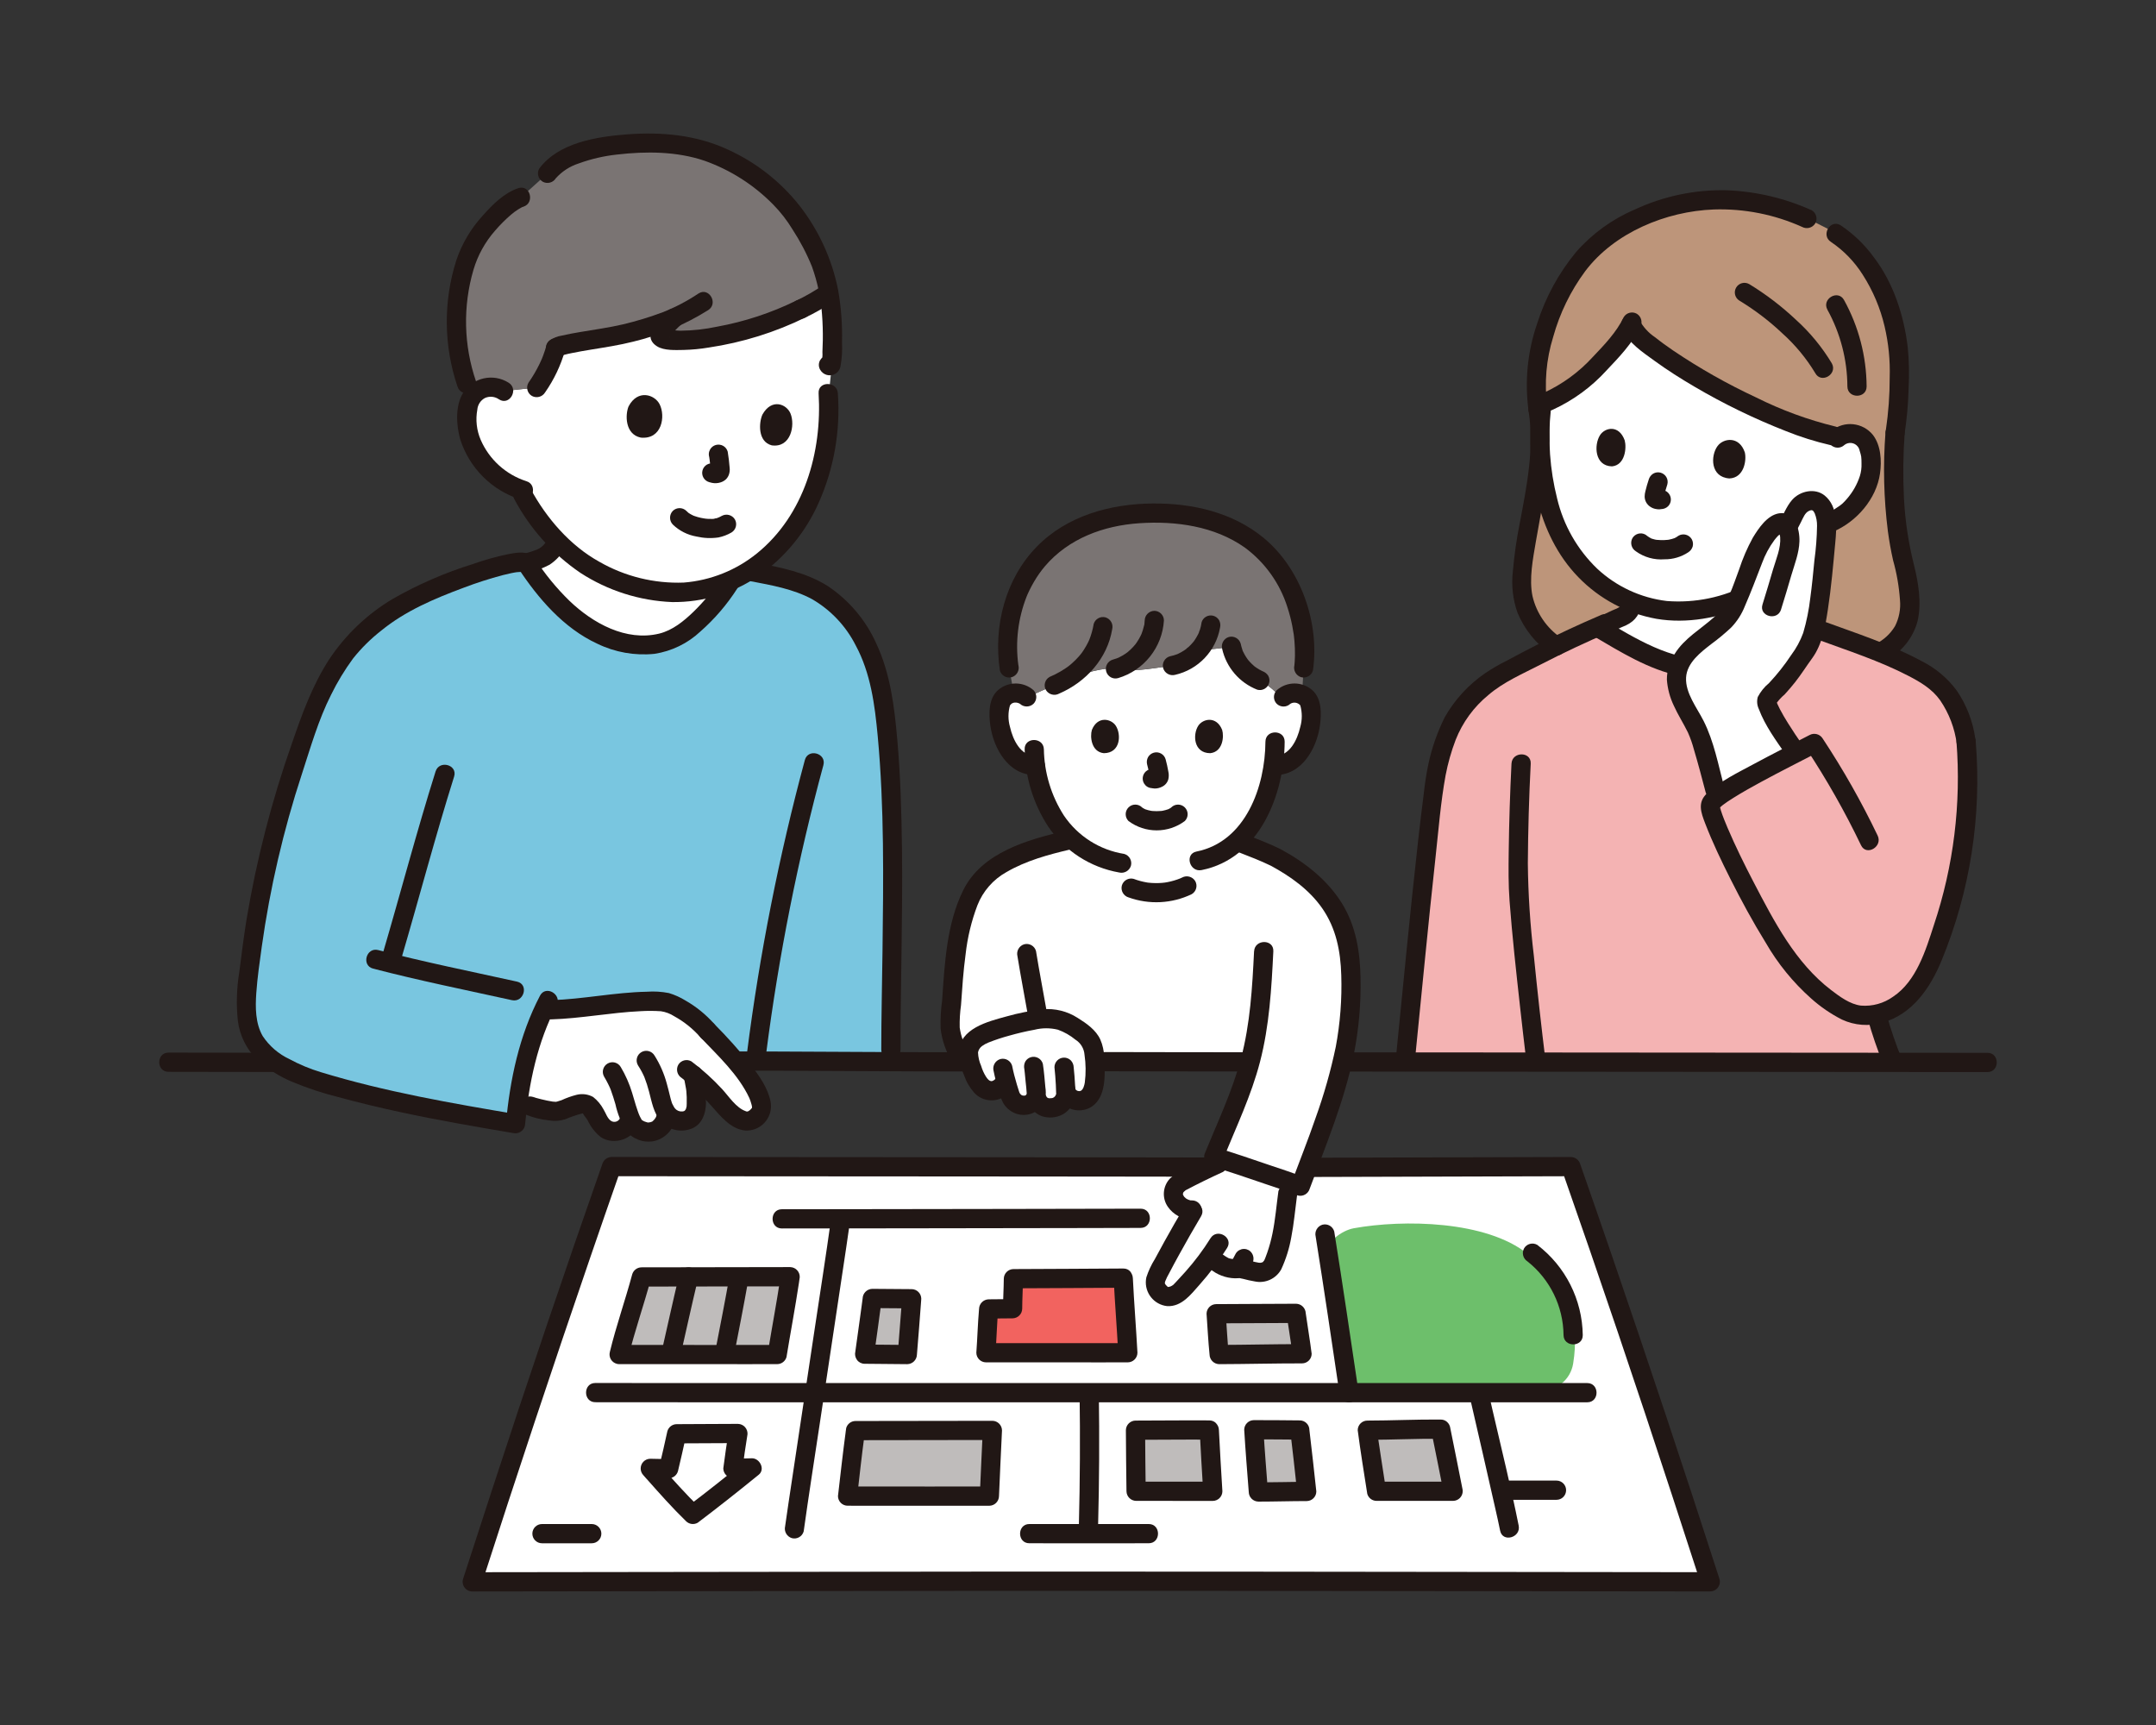 <?xml version="1.0" encoding="UTF-8"?><svg id="_レイヤー_2" xmlns="http://www.w3.org/2000/svg" xmlns:xlink="http://www.w3.org/1999/xlink" viewBox="0 0 500 400"><rect x="0" y="0" width="500" height="400" fill="#333333" stroke="none"/><defs><style>.cls-1{clip-path:url(#clippath);}.cls-2{fill:none;}.cls-2,.cls-3,.cls-4,.cls-5,.cls-6,.cls-7,.cls-8,.cls-9,.cls-10,.cls-11{stroke-width:0px;}.cls-3{fill:#f4b3b3;}.cls-4{fill:#7a7473;}.cls-5{fill:#79c6e0;}.cls-6{fill:#6dbf6b;}.cls-7{fill:#211715;}.cls-8{fill:#bfbcbb;}.cls-9{fill:#bd957a;}.cls-10{fill:#fff;}.cls-11{fill:#f2635f;}</style><clipPath id="clippath"><rect class="cls-2" width="500" height="400"/></clipPath></defs><g id="_レイヤー_1-2"><g class="cls-1"><path class="cls-10" d="m279.191,270.631c-16.288-.051-124.839-.098-137.352-.12-10.472,29.864-22.818,66.781-32.321,96.293,31.384-.04,102.859-.137,143.563-.164,40.703.027,112.175.124,143.566.158-9.511-29.503-21.851-66.416-32.331-96.279-14.199.035-38.401.111-61.043.175"/><path class="cls-11" d="m260.498,296.377c-4.697.017-21.869.129-25.476.132,0,1.209-.181,4.087-.181,6.963-1.271,0-4.138.049-5.558.049-.197,2.167-.473,8.069-.63,10.156,3.735,0,28.138.016,32.908,0-.208-3.979-.905-14.049-1.064-17.301Z"/><path class="cls-8" d="m301.435,331.599c-.949-.011-8.635-.061-10.659-.061.124,2.105.744,10.405,1.054,14.431,2.291,0,8.764-.124,11.21-.124-.371-3.562-1.3-11.645-1.604-14.246Z"/><path class="cls-8" d="m300.639,304.936c-.018-.134-.036-.264-.052-.389-1.795,0-15.802.088-18.544.089.145,2.023.434,6.897.695,9.462,2.828-.007,17.492-.182,19.032-.182h.188c-.345-2.803-.987-6.59-1.319-8.98Z"/><path class="cls-8" d="m280.449,331.599c-1.391-.011-14.147.041-17.116.041,0,2.048.111,10.378.139,14.159,4.043,0,11.62.011,17.784.011-.258-3.76-.797-14.015-.808-14.211Z"/><path class="cls-8" d="m334.118,331.4c-1.193-.014-14.159.241-17.02.241.223,1.694,1.672,11.2,2.137,14.159,5.359.011,12.951.011,17.765,0-.454-2.329-2.54-12.693-2.883-14.4Z"/><path class="cls-8" d="m211.395,301.563l.03-.402c-1.108,0-8.053-.069-8.972-.069h-.174c-.319,2.453-.958,7.059-1.737,12.659l-.036.256h.151c.767,0,8.11.09,9.456.09h.3l.012-.146c.237-2.856.776-9.797.97-12.388Z"/><path class="cls-8" d="m198.334,332.191c.021-.155.043-.31.065-.464,3.537,0,26.847-.031,31.752-.046-.011.146-.011.247-.011.247,0,2.165-.524,11.505-.685,14.992-3.853.012-29.098,0-32.889,0,.524-4.485,1.086-9.729,1.768-14.73Z"/><path class="cls-8" d="m183.13,296.911c.05-.334.091-.628.123-.864-5.502.017-30.267.052-34.492.056-.983,3.704-4.155,13.684-5.182,17.987,4.377,0,31.078.017,36.667,0,.594-3.65,2.314-13.374,2.884-17.179Z"/><path class="cls-6" d="m316.908,322.789h39.182c5.002,0,8.156-2.976,8.742-6.596,1.507-9.311-.78-17.548-10.57-25.436-9.588-7.723-28.764-8.027-40.3-5.946-2.905.525-6.466,3.358-6.112,5.533,1.569,9.745,3.303,21.72,4.872,30.721.163.933,1.793,1.698,3.08,1.711.434.008.831.011,1.106.011Z"/><path class="cls-10" d="m151.543,341.363c-.263-.297-.519-.588-.767-.872,1.17,0,3.626.089,4.298.071.669-2.905,1.534-6.558,1.851-8.092,3.275,0,10.591-.067,14.219-.067-.387,2.516-.832,5.274-1.174,8.09,2.007,0,2.39-.111,4.425-.111-3.317,2.698-9.376,7.52-13.713,10.792-2.514-2.429-6.222-6.502-9.139-9.811Z"/><path class="cls-7" d="m138.062,325.153c2.86.009,5.719.012,8.578.009l17.759.007h203.701c2.87.009,2.874-4.451,0-4.459-2.564-.008-5.123,0-7.685,0h-190.451l-19.757-.007c-3.672,0-7.345-.003-11.018-.009h-1.12c-2.87-.009-2.874,4.451,0,4.459h-.007Z"/><path class="cls-7" d="m279.191,268.401c-6.238-.02-12.476-.03-18.714-.029-10.422-.011-20.844-.02-31.267-.028l-35.702-.025-31.584-.021c-6.33-.004-12.661-.01-18.992-.016h-1.098c-.996.021-1.864.682-2.149,1.637-8.83,25.185-17.386,50.464-25.669,75.837-2.236,6.813-4.454,13.631-6.654,20.456-.317,1.202.401,2.432,1.602,2.749.179.047.363.072.548.074l50.867-.066c20.745-.025,41.489-.049,62.232-.071,17.903-.019,35.805-.022,53.708-.008,20.626.02,41.251.043,61.875.069,17.88.022,35.76.043,53.64.065h4.803c1.242-.014,2.238-1.032,2.225-2.275-.002-.185-.027-.369-.074-.548-8.15-25.289-16.54-50.502-25.168-75.64-2.363-6.885-4.747-13.764-7.153-20.635-.287-.954-1.155-1.615-2.151-1.638-20.347.049-40.695.107-61.043.175-2.87.008-2.875,4.467,0,4.459,20.348-.056,40.695-.115,61.043-.175l-2.149-1.637c8.828,25.183,17.384,50.459,25.67,75.828,2.238,6.811,4.457,13.628,6.658,20.451l2.149-2.823c-16.957-.019-33.915-.039-50.873-.061-20.743-.025-41.487-.048-62.231-.07-17.901-.019-35.803-.022-53.707-.008-20.627.02-41.252.043-61.875.07l-53.636.068-4.802.007,2.149,2.823c8.146-25.297,16.534-50.516,25.164-75.655,2.362-6.888,4.746-13.767,7.153-20.637l-2.148,1.637c5.649.01,11.294.015,16.936.016l30.353.021c11.882.007,23.765.014,35.647.023l32.395.027c6.885.008,13.771.018,20.656.029h1.369c2.87.009,2.874-4.451,0-4.459l-.004.004Z"/><path class="cls-7" d="m250.371,323.134c.149,10.13.094,20.261-.165,30.391-.075,2.871,4.385,2.869,4.459,0,.264-10.128.319-20.259.165-30.391-.042-2.866-4.502-2.875-4.459,0Z"/><path class="cls-7" d="m305.119,286.734c1.958,12.256,3.758,24.538,5.585,36.813.332,1.184,1.555,1.88,2.743,1.561,1.169-.351,1.856-1.558,1.561-2.743-1.827-12.275-3.628-24.557-5.585-36.813-.333-1.183-1.555-1.878-2.743-1.561-1.17.35-1.857,1.558-1.561,2.743v-0Z"/><path class="cls-7" d="m340.776,323.579c2.026,8.745,4.028,17.495,6.007,26.251.381,1.702.775,3.404,1.115,5.114.557,2.812,4.861,1.622,4.3-1.185-1.784-8.919-3.986-17.762-6.027-26.621-.364-1.582-.729-3.163-1.095-4.745-.648-2.795-4.949-1.611-4.301,1.186h.001Z"/><path class="cls-7" d="m186.383,355.108c1.167-8.37,2.482-16.723,3.74-25.078,1.77-11.76,3.539-23.52,5.305-35.28.547-3.663,1.115-7.325,1.619-10.994.285-1.183-.398-2.383-1.561-2.743-1.187-.318-2.41.378-2.743,1.561-1.182,8.514-2.518,17.008-3.797,25.509-1.762,11.72-3.525,23.439-5.289,35.159-.533,3.56-1.08,7.118-1.579,10.684-.285,1.183.398,2.383,1.561,2.743,1.188.318,2.41-.377,2.744-1.561h0Z"/><path class="cls-7" d="m153.12,339.784l-.767-.873-1.576,3.807c1.433,0,2.865.093,4.298.071.999-.013,1.872-.678,2.149-1.638.62-2.696,1.285-5.384,1.851-8.092l-2.149,1.638c4.739,0,9.476-.065,14.219-.067l-2.149-2.822c-.446,2.89-.892,5.778-1.254,8.681.01,1.227,1.002,2.22,2.23,2.23,1.476-.008,2.949-.1,4.425-.111l-1.576-3.806c-4.366,3.548-8.773,7.05-13.26,10.443l2.702.349c-3.203-3.122-6.185-6.466-9.142-9.816-1.903-2.156-5.047,1.003-3.154,3.153,2.957,3.345,5.939,6.7,9.142,9.818.72.709,1.825.851,2.701.348,4.794-3.622,9.502-7.353,14.159-11.141,1.55-1.26.223-3.813-1.578-3.806-1.476,0-2.949.098-4.425.111l2.23,2.23c.31-2.506.71-5,1.095-7.496.307-1.214-.429-2.447-1.643-2.754-.166-.042-.336-.065-.508-.069-4.739,0-9.476.065-14.219.067-1.0.009-1.875.675-2.151,1.637-.565,2.708-1.226,5.396-1.851,8.092l2.151-1.637c-1.433.021-2.865-.066-4.298-.071-1.246.035-2.227,1.073-2.193,2.319.015.555.235,1.084.616,1.488l.766.872c1.912,2.161,5.05-1.003,3.16-3.153Z"/><path class="cls-7" d="m280.449,329.369c-5.705-.042-11.411.041-17.116.041-1.224.017-2.213,1.005-2.23,2.23,0,4.719.101,9.44.139,14.159.018,1.224,1.006,2.212,2.23,2.23,5.928,0,11.856.004,17.784.011,1.227-.01,2.219-1.003,2.23-2.23-.322-4.734-.543-9.476-.808-14.211-.026-1.221-1.009-2.204-2.23-2.23-1.227.011-2.219,1.003-2.23,2.23.265,4.737.486,9.476.808,14.211l2.23-2.23c-5.928,0-11.856-.004-17.784-.011l2.23,2.23c-.038-4.719-.136-9.44-.139-14.159l-2.23,2.23c5.705,0,11.411-.084,17.116-.041,2.866.021,2.873-4.438,0-4.459Z"/><path class="cls-7" d="m301.435,329.369c-3.552-.042-7.105-.063-10.659-.061-1.227.011-2.219,1.003-2.23,2.23.287,4.813.683,9.622,1.054,14.431.024,1.222,1.008,2.206,2.23,2.23,3.737,0,7.47-.122,11.21-.124,1.228-.007,2.222-1.001,2.23-2.23-.497-4.753-1.05-9.5-1.604-14.246-.03-1.219-1.011-2.2-2.23-2.23-1.091.049-2.375.989-2.23,2.23.557,4.746,1.107,9.493,1.604,14.246l2.23-2.23c-3.737,0-7.47.12-11.21.124l2.23,2.23c-.37-4.808-.767-9.618-1.054-14.431l-2.23,2.23c3.553,0,7.106.02,10.659.061,1.231,0,2.23-.998,2.23-2.23s-.998-2.23-2.23-2.23l-0-0Z"/><path class="cls-7" d="m334.118,329.17c-5.671-.05-11.347.236-17.02.241-1.229.005-2.224,1.001-2.23,2.23.64,4.929,1.449,9.841,2.216,14.751.269.966,1.148,1.635,2.151,1.638,5.922.013,11.844.013,17.765,0,1.249-.023,2.243-1.053,2.221-2.302-.003-.176-.027-.35-.07-.52-.939-4.804-1.918-9.6-2.883-14.399-.327-1.187-1.555-1.885-2.743-1.557s-1.885,1.555-1.557,2.743c.965,4.794,1.944,9.595,2.883,14.399l2.149-2.822c-5.922.013-11.844.013-17.765,0l2.151,1.637c-.389-2.477-.77-4.954-1.144-7.432-.201-1.324-.4-2.647-.596-3.97-.079-.527-.156-1.055-.233-1.583l-.087-.605-.03-.223c-.061-.415.077.585.032.246l-2.23,2.23c5.672,0,11.348-.291,17.02-.241,2.871.025,2.873-4.435,0-4.458Z"/><path class="cls-7" d="m302.789,304.344l.027.203c-.031-1.218-1.011-2.199-2.23-2.23-6.181,0-12.363.085-18.544.089-1.227.01-2.22,1.002-2.23,2.23.223,3.154.38,6.315.695,9.462.028,1.22,1.01,2.202,2.23,2.23,6.407-.018,12.814-.19,19.22-.182,1.229-.005,2.225-1,2.23-2.23-.399-3.201-.95-6.378-1.398-9.572-.332-1.184-1.555-1.88-2.743-1.561-1.168.352-1.855,1.559-1.561,2.743.392,2.798.892,5.583,1.239,8.387l2.23-2.23c-6.406-.008-12.813.164-19.22.182l2.23,2.23c-.314-3.147-.472-6.308-.695-9.462l-2.23,2.23c6.181,0,12.363-.087,18.544-.089l-2.23-2.23c.043.328.088.654.133.982.332,1.184,1.555,1.88,2.743,1.561,1.168-.352,1.855-1.559,1.561-2.743Z"/><path class="cls-7" d="m200.481,332.784l.064-.465-2.149,1.638c10.583,0,21.167-.015,31.752-.046l-2.23-2.23c-.265,5.076-.459,10.162-.696,15.239l2.23-2.23c-9.236.027-18.472,0-27.708,0h-5.177l2.23,2.23c.545-4.714,1.049-9.432,1.686-14.134.284-1.183-.399-2.383-1.561-2.743-1.187-.319-2.41.377-2.743,1.561-.691,5.097-1.253,10.21-1.845,15.319.01,1.227,1.003,2.219,2.23,2.23,9.224,0,18.449.002,27.672.007h5.213c1.221-.024,2.206-1.008,2.23-2.23.236-5.077.43-10.163.696-15.239-.014-1.226-1.004-2.216-2.23-2.23-10.584.03-21.168.046-31.752.046-1.001.006-1.878.673-2.151,1.637l-.064.465c-.284,1.183.399,2.382,1.561,2.743,1.189.318,2.413-.382,2.743-1.567Z"/><path class="cls-7" d="m185.279,297.504c.043-.288.085-.576.123-.864.306-1.215-.43-2.448-1.645-2.755-.165-.042-.334-.065-.504-.068-9.713.029-19.426.045-29.139.049l-5.351.007c-.999.013-1.872.678-2.151,1.637-1.613,6.026-3.715,11.921-5.181,17.988-.313,1.206.411,2.437,1.616,2.75.174.045.353.069.533.072,10.096,0,20.193.002,30.29.007,2.126 0,4.251-.002,6.377-.007,1.001-.007,1.877-.674,2.149-1.637.938-5.73,2.019-11.437,2.884-17.179.287-1.183-.397-2.385-1.561-2.744-1.187-.317-2.409.378-2.744,1.561-.865,5.742-1.947,11.45-2.884,17.18l2.151-1.638c-10.306.03-20.613.007-30.919,0h-5.748l2.151,2.823c1.466-6.066,3.568-11.961,5.181-17.988l-2.149,1.638c9.494-.007,18.988-.021,28.482-.042,2.007-0,4.01-.004,6.01-.013l-2.151-2.823c-.038.289-.079.577-.123.864-.286,1.183.398,2.384,1.561,2.743,1.187.318,2.409-.377,2.743-1.56Z"/><path class="cls-7" d="m349.428,347.783c3.847,0,7.693.01,11.541,0,1.231,0,2.23-.998,2.23-2.23s-.998-2.23-2.23-2.23c-3.847.01-7.693,0-11.541,0-1.231,0-2.23.998-2.23,2.23s.998,2.23,2.23,2.23Z"/><path class="cls-7" d="m125.691,357.86c3.847,0,7.693.01,11.542,0,1.231,0,2.23-.998,2.23-2.23s-.998-2.23-2.23-2.23c-3.847.01-7.693,0-11.542,0-1.231,0-2.23.998-2.23,2.23s.998,2.23,2.23,2.23Z"/><path class="cls-7" d="m238.721,357.858c9.227,0,18.453.026,27.68,0,2.87-.008,2.875-4.467,0-4.459-9.227.026-18.453,0-27.68,0-2.869,0-2.874,4.459,0,4.459Z"/><path class="cls-7" d="m260.498,294.147c-8.492.03-16.984.124-25.476.132-1.224.019-2.211,1.006-2.23,2.23-.02,2.322-.173,4.64-.181,6.963l2.23-2.23c-1.853,0-3.705.045-5.558.049-1.219.029-2.201,1.01-2.23,2.23-.295,3.379-.382,6.774-.63,10.156.012,1.226,1.003,2.218,2.23,2.23,9.072,0,18.145.002,27.217.007,1.895,0,3.791,0,5.686-.007,1.226-.012,2.218-1.003,2.23-2.23-.311-5.769-.78-11.53-1.064-17.301-.143-2.855-4.603-2.873-4.459,0,.288,5.771.753,11.531,1.064,17.301l2.23-2.23c-9.253.03-18.507,0-27.76,0h-5.152l2.23,2.23c.248-3.383.334-6.777.63-10.156l-2.23,2.23c1.853,0,3.705-.046,5.558-.049,1.223-.019,2.211-1.006,2.23-2.23.008-2.323.161-4.641.181-6.963l-2.23,2.23c8.492-.008,16.984-.101,25.476-.132,2.877-.009,2.883-4.47.009-4.459Z"/><path class="cls-7" d="m181.333,284.86c9.611,0,19.223-.011,28.836-.032,13.278-.018,26.556-.039,39.833-.062,4.837-.01,9.674-.021,14.512-.032,2.869-.009,2.874-4.468,0-4.459-10.327.031-20.654.051-30.979.06-13.081.021-26.162.039-39.243.056-4.321.004-8.642.008-12.964.011-2.87,0-2.875,4.459,0,4.459l.004 0Z"/><path class="cls-7" d="m213.625,301.563l.03-.402c-.012-1.226-1.003-2.218-2.23-2.23-3.049,0-6.098-.069-9.142-.069-1.217.034-2.195,1.013-2.23,2.23-.045.35-.092.701-.139,1.052-.014.111-.099.69-.046.343s-.038.282-.054.396c-.138,1.02-.278,2.041-.418,3.063-.343,2.49-.689,4.98-1.037,7.47-.162.675-.015,1.387.399,1.943.412.553,1.062.879,1.751.879,3.302,0,6.604.09,9.907.09,1.22-.028,2.201-1.01,2.23-2.23.348-4.176.675-8.354.982-12.534-.006-1.229-1.001-2.224-2.23-2.23-1.219.029-2.201,1.01-2.23,2.23-.312,4.179-.64,8.357-.982,12.534l2.23-2.23c-3.302,0-6.604-.09-9.907-.09l2.149,2.823c.628-4.502,1.266-9.003,1.853-13.509l-2.23,2.23c3.048,0,6.097.074,9.142.069l-2.23-2.23-.03.402c.005,1.229,1.001,2.224,2.23,2.23,1.219-.029,2.201-1.01,2.23-2.23Z"/><path class="cls-7" d="m354.255,292.514c5.213,4.142,8.281,10.414,8.348,17.072.025,2.869,4.484,2.875,4.459,0-.12-8.225-4.012-15.939-10.557-20.923-1.064-.614-2.424-.258-3.05.799-.589,1.068-.238,2.41.799,3.051h-0Z"/><path class="cls-7" d="m157.535,295.516c-1.407,5.869-2.697,11.767-4.036,17.652-.299,1.185.389,2.395,1.561,2.744,1.187.312,2.405-.381,2.743-1.561,1.338-5.885,2.629-11.784,4.036-17.653.327-1.187-.37-2.415-1.557-2.743-1.187-.327-2.415.37-2.743,1.557l-.003.003Z"/><path class="cls-7" d="m169.19,295.867c-1.026,5.778-2.161,11.54-3.282,17.301-.295,1.185.392,2.392,1.561,2.744,1.187.315,2.408-.379,2.744-1.561,1.122-5.761,2.257-11.523,3.282-17.302.292-1.184-.394-2.389-1.561-2.743-1.187-.316-2.408.379-2.743,1.561h-.001Z"/><path class="cls-10" d="m278.204,271.822c-1.449.698-2.831,1.405-4.39,2.259-.605.392-1.103.928-1.449,1.561-.308.717-.33,1.525-.059,2.258.791,1.757,2.602,2.825,4.522,2.668-2.573,4.308-5.969,10.318-8.292,14.877-1.065,2.088-.724,3.209.819,4.641,1.291,1.198,3.541.256,4.417-.669,2.443-2.487,4.704-5.147,6.764-7.959,3.053,2.064,3.352,3.001,7.165,2.676.319-.027,3.749,1.079,4.889.905,1.483-.155,2.693-1.255,2.988-2.716,2.124-5.428,2.259-9.699,3.049-15.478,0,0,.091-1.27.204-2.78-2.415-.853-6.074-2.118-9.668-3.323-1.741-.585-3.465-1.157-5.017-1.662-2.357,1.068-4.195,1.901-5.941,2.744Z"/><path class="cls-10" d="m277.407,150.776c-3.024.425-4.158,3.367-5.485,3.568-6.442.95-10.026,1.492-13.231.764-2.284-.52-7.904,1.176-9.841,1.959-3.01,1.216-4.088,1.651-4.666,1.94s-5.417,2.376-5.952,2.743c-.835-.786-1.972-1.165-3.112-1.038-.046,0-.091.011-.137.018-1.106.147-2.085.786-2.665,1.739-.327.646-.513,1.354-.546,2.077-.242,2.824.31,5.66,1.594,8.187.613,1.281,1.495,2.415,2.584,3.326,1.188.97,2.689,1.473,4.221,1.415l.014.1c1.226,8.528,5.635,17.428,14.939,21.183,1.614.65,3.293,1.124,5.009,1.413,5.969.883,12.047.695,17.949-.557l1.594-.319c.365-.111.74-.24,1.105-.376,6.615-2.494,13.002-9.811,14.561-21.394l.011-.076c1.62.139,3.23-.361,4.486-1.394,1.093-.907,1.975-2.042,2.584-3.326,1.285-2.527,1.837-5.362,1.594-8.187-.027-.724-.214-1.433-.546-2.077-.579-.953-1.559-1.592-2.665-1.739-.184-.03-.371-.043-.557-.041-1.157-.024-2.258.494-2.977,1.4-1.398-1.753-3.127-3.214-5.089-4.3-3.281-1.363-5.71-4.217-6.531-7.674-2.238.014-5.823.73-7.936.634-.116.008-.217.019-.312.033Z"/><path class="cls-10" d="m281.847,195.425l-34.215-.601c-6.191,1.433-13.965,3.739-18.696,7.819-7.626,6.578-7.716,24.39-8.603,34.501-.211,2.408,1.242,6.03,2.307,7.804l.741,1.236c13.378.023,51.435.035,66.513.045-2.195,8.184-5.224,14.149-8.411,21.999,2.095.658,4.861,1.569,7.675,2.514,5.819,1.952,11.805,4.059,12.416,4.322.143-.395.78-1.988,1.7-4.37,2.574-6.681,7.279-19.432,8.807-28.269,1.21-6.992,1.895-17.661.223-24.557-2.203-9.195-9.052-15.074-16.507-19.064-2.57-1.26-5.218-2.262-7.804-3.27l-6.146-.108Z"/><path class="cls-10" d="m252.03,240.394c-.349-.342-.722-.659-1.115-.949-1.527-1.141-4.571-3.582-8.557-3.233-5.254.466-12.957,2.824-15.09,4.014-1.925.859-2.992,2.943-2.564,5.007.669,2.763,1.353,4.973,2.83,6.602.377.417,1.751,1.482,2.899,1.133.879-.311,1.664-.84,2.284-1.536l.544-.816c.268.994.606,2.148,1.012,3.36.483,1.545,2.01,2.516,3.614,2.298,1.04-.114,1.923-.814,2.271-1.801.205.288.341.476.341.476.555,1.375,1.994,2.177,3.456,1.925,1.69-.128,3.044-1.452,3.211-3.138,0-.231-.009-.467-.017-.707.208.446.326.692.326.692.724,1.195,2.139,1.782,3.496,1.449,1.096-.302,1.975-1.119,2.358-2.19.892-2.118.633-5.778.405-8.421.013-1.561-.601-3.062-1.705-4.166Z"/><path class="cls-4" d="m236.968,135.442c3.781-7.519,12.314-16.461,30.813-16.461,33.037,0,35.739,27.81,34.55,35.899l-.379,6.2c-.363-.181-.753-.302-1.155-.36-.184-.03-.371-.043-.557-.041-1.157-.024-2.258.494-2.977,1.4-1.398-1.753-3.127-3.214-5.089-4.3-3.281-1.363-5.71-4.217-6.531-7.674-2.238.014-5.823.73-7.936.634-3.255.261-4.42,3.394-5.791,3.595-6.442.95-10.026,1.492-13.231.764-2.284-.52-7.904,1.176-9.841,1.959-3.01,1.216-4.088,1.651-4.666,1.94s-5.417,2.376-5.952,2.743c-.834-.786-1.972-1.164-3.11-1.032l-1.089-5.827c-.775-5.781-.12-11.663,1.908-17.132.294-.745.638-1.517,1.035-2.306Z"/><path class="cls-7" d="m242.79,234.816c-.835-4.764-1.754-9.515-2.531-14.289-.33-1.186-1.556-1.884-2.744-1.561-1.166.355-1.851,1.559-1.561,2.743.78,4.774,1.696,9.525,2.531,14.289.33,1.185,1.555,1.882,2.743,1.561,1.167-.353,1.853-1.559,1.561-2.743h.001Z"/><path class="cls-7" d="m247.04,192.674c-8.755,2.041-19.3,5.005-23.625,13.693-3.896,7.83-4.335,17.116-4.932,25.686-.301,2.155-.416,4.333-.342,6.508.327,2.656,1.204,5.215,2.573,7.514,1.444,2.478,5.299.236,3.851-2.251-1.042-1.694-1.722-3.586-1.997-5.555-.042-1.738.06-3.476.303-5.198.274-3.925.53-7.86,1.06-11.762.431-3.903,1.355-7.735,2.749-11.406,1.278-3.249,3.642-5.955,6.689-7.658,4.551-2.659,9.755-4.079,14.852-5.268,2.794-.651,1.611-4.952-1.185-4.3l.003-.002Z"/><path class="cls-7" d="m230.428,248.339c.295,1.498.695,2.979,1.132,4.442.246,1.055.623,2.076,1.123,3.038.546.932,1.356,1.68,2.328,2.151,2.097,1.051,4.634.61,6.253-1.086.575-.642.981-1.418,1.18-2.257.125-.851.119-1.715-.018-2.564-.164-1.784-.299-3.587-.576-5.364-.153-.563-.521-1.043-1.025-1.338-1.063-.622-2.429-.264-3.05.799-0.0.001-.001.001-.001.002-.271.53-.349,1.137-.223,1.718.014.093.027.186.041.279-.136-.871-.048-.359-.022-.154.032.266.061.534.089.802.072.688.136,1.377.2,2.066.083.892.215,1.792.248,2.685v.179c.013.23.157-.721.031-.27-.026.091-.046.183-.076.273-.162.494.223-.39.059-.126-.068.111-.13.223-.195.334-.217.368.38-.395.061-.089-.067.065-.446.387-.1.12s-.143.04-.216.1c.345-.283.428-.147.168-.08-.077.02-.153.045-.23.062-.499.111.494-.017-.061,0-.086,0-.717-.037-.29.007.363.036.085.007-.012-.017s-.195-.058-.293-.085c-.408-.111.38.215.148.064-.064-.042-.138-.074-.205-.111s-.128-.088-.195-.126c-.234-.13.36.334.178.136-.1-.106-.223-.223-.324-.322-.197-.177.266.416.136.185-.056-.098-.128-.187-.185-.284-.042-.072-.297-.582-.111-.19.167.351.035.06,0-.027-.037-.111-.074-.223-.111-.334-.157-.482-.308-.965-.453-1.449-.427-1.437-.817-2.892-1.108-4.364-.331-1.184-1.555-1.881-2.743-1.561-1.169.351-1.856,1.558-1.561,2.743l.011.013Z"/><path class="cls-7" d="m238.578,256.079c.638,1.282,1.742,2.272,3.086,2.766,1.591.505,3.318.35,4.794-.43,1.24-.702,2.185-1.827,2.662-3.17.322-1.18.392-2.414.205-3.622-.074-1.385-.175-2.769-.326-4.147-.019-.587-.251-1.148-.653-1.576-.871-.871-2.283-.87-3.153 0-.418.418-.653.985-.653,1.576.148,1.352.248,2.71.321,4.067.041.751.061,1.502.083,2.252.012.418.134-.602.043-.284-.027.094-.043.19-.072.283-.081.268-.265.343.079-.148-.057.081-.091.192-.14.28s-.111.187-.172.282c-.186.304.409-.47.045-.059-.093.105-.195.196-.294.294-.254.254.498-.327.019-.02-.138.066-.271.14-.399.223l.316-.134c-.076.029-.153.056-.231.079s-.161.045-.243.064c-.236.045-.167.04.205-.014-.2-.012-.4-.002-.598.031-.095,0-.188,0-.283-.009-.247-.022-.18-.011.202.035-.152-.048-.307-.086-.464-.111-.397-.098.446.248.13.058-.111-.068-.231-.151-.349-.215.557.3.255.206.078.022s-.297-.508.033.07c-.133-.233-.291-.446-.419-.688-.628-1.054-1.986-1.41-3.05-.799-1.042.637-1.395,1.983-.8,3.05l-.001-.005Z"/><path class="cls-7" d="m245.556,254.852c1.525,2.486,4.725,3.349,7.293,1.968,2.618-1.512,3.24-4.636,3.328-7.418.085-2.653.106-5.89-1.003-8.35-.997-2.217-3.233-3.769-5.25-5.017-2.408-1.554-5.268-2.257-8.122-1.996-2.83.326-5.628.878-8.369,1.652-4.302,1.176-10.935,2.787-11.082,8.355.077,1.832.496,3.634,1.236,5.312.509,1.497,1.313,2.876,2.365,4.056,2.055,2.209,5.511,2.335,7.721.28.226-.21.434-.439.621-.684,1.802-2.204-1.338-5.378-3.154-3.154-1.022,1.251-1.672,1.061-2.501-.223-.478-.775-.85-1.61-1.106-2.483-.437-.979-.682-2.032-.722-3.103.108-.59.436-1.117.918-1.474.473-.344.988-.626,1.533-.838,1.56-.616,3.153-1.143,4.773-1.58,1.926-.544,3.878-1.015,5.847-1.367,1.792-.453,3.668-.458,5.463-.016,1.475.533,2.848,1.315,4.059,2.311,1.215.759,1.996,2.051,2.105,3.48.319,2.142.342,4.318.068,6.466-.111.65-.348,1.632-.967,1.934-.439.145-.921-.002-1.205-.367-1.417-2.496-5.271-.252-3.851,2.251l.002.003Z"/><path class="cls-7" d="m281.371,267.9c-1.784.815-3.578,1.633-5.338,2.508-1.714.665-3.297,1.628-4.676,2.843-1.712,1.785-1.935,4.528-.533,6.565,1.28,1.855,3.38,2.972,5.633,2.998,1.231,0,2.23-.998,2.23-2.23s-.998-2.23-2.23-2.23c-.104,0-.206,0-.31-.008-.25-.023-.205-.014.133.025-.032.038-.416-.093-.452-.103-.142-.061-.289-.111-.439-.149.297.127.334.138.111.033-.069-.036-.137-.072-.203-.111-.167-.073-.32-.173-.453-.297l.211.157c-.079-.067-.155-.136-.229-.207-.052-.052-.309-.252-.312-.334.188.252.213.281.074.085-.057-.085-.111-.172-.161-.26-.059-.106-.264-.537-.047-.061-.236-.516.047.389-.042-.158.015-.261.004-.253-.033.022.015-.096.036-.191.061-.284.022-.096.048-.19.079-.282-.143.288-.167.344-.074.166l.06-.098c.129-.184.092-.139-.111.135.105-.1.203-.207.291-.322.093-.094.369-.265.414-.381-.054.139-.437.274-.086.089,2.856-1.507,5.743-2.917,8.683-4.255,1.059-.625,1.416-1.987.799-3.051-.643-1.034-1.983-1.385-3.05-.799l-.001-.004Z"/><path class="cls-7" d="m274.689,279.781c-1.583,2.669-3.126,5.36-4.629,8.074-.753,1.359-1.496,2.724-2.23,4.095-.832,1.327-1.497,2.752-1.98,4.242-.642,2.994,1.264,5.942,4.258,6.584.196.042.395.074.594.094,3.338.166,5.481-2.709,7.463-4.941,2.375-2.665,4.521-5.527,6.415-8.553,1.523-2.442-2.333-4.682-3.851-2.251-1.715,2.751-3.663,5.35-5.822,7.768-.581.651-1.171,1.292-1.766,1.93-.317.334-.624.692-.958,1.016-.181.162-.191.182-.027.06-.129.091-.262.176-.399.253-.194.126-.413.208-.642.242-.279.068-.333.076-.164.022-.285-.004-.333-.004-.144,0,.322.299-.265-.275-.295-.308-.139-.115-.249-.26-.322-.425-.075-.143-.076-.129,0,.04-.062-.261-.077-.269-.046-.026-.009-.146-.007-.293.007-.439-.011.209.011.168.067-.124.252-.64.553-1.26.899-1.854.779-1.492,1.576-2.976,2.393-4.451,1.628-2.958,3.303-5.889,5.026-8.793,1.467-2.474-2.387-4.719-3.851-2.251l.004-.006Z"/><path class="cls-7" d="m296.471,276.252c-.446,3.254-.708,6.536-1.367,9.754-.307,1.514-.713,3.006-1.217,4.466-.147.423-.304.841-.465,1.258-.046.119-.334.747-.062.194-.099.204-.204.398-.314.596.295-.528-.368.295.031,0-.117.081-.241.154-.369.217.174-.074.122-.064-.155.032-.33.064-.36.081-.089.05-.094.005-.189.005-.283,0-.111,0-.223-.012-.334-.025.29.042.301.042.031,0s-.55-.103-.824-.163c-.865-.19-1.715-.463-2.583-.63-.647-.083-1.302-.097-1.952-.042-.319.005-.639-.007-.957-.036.474.046-.288-.075-.382-.098-.111-.033-.23-.071-.342-.111.259.111.273.118.046.011-.205-.128-.426-.233-.632-.365-.486-.311-.948-.663-1.414-1.003-1.065-.612-2.423-.256-3.051.799-.593,1.067-.24,2.412.8,3.051,1.628,1.374,3.675,2.154,5.804,2.212.279,0,.557-.011.836-.028.085,0,.406.019.467-.033.118-.099-.381.038-.409-.056.317.107.642.187.972.237.897.246,1.806.447,2.724.601,2.452.532,4.961-.617,6.16-2.822,1.091-2.364,1.871-4.859,2.321-7.423.615-3.127.881-6.309,1.308-9.463.284-1.183-.399-2.383-1.561-2.743-1.188-.319-2.411.377-2.744,1.561l.008-.001Z"/><path class="cls-7" d="m290.831,220.597c-.412,8.373-.884,16.768-3.05,24.902-2.042,7.668-5.463,14.812-8.448,22.136-.312,1.186.382,2.405,1.561,2.743,4.133,1.304,8.24,2.691,12.338,4.098,2.582.892,5.228,1.695,7.753,2.739,1.186.305,2.4-.385,2.743-1.561,3.807-10.242,8.072-20.416,10.237-31.174,1.159-5.831,1.682-11.77,1.561-17.713-.111-6.02-1.059-12.002-4.26-17.205-3.412-5.544-8.667-9.629-14.333-12.685v3.851h0c1.063-.634,1.411-2.011.777-3.074-.19-.319-.457-.586-.777-.777-2.717-1.313-5.531-2.403-8.341-3.495-1.187-.317-2.409.378-2.743,1.561-.298,1.185.39,2.394,1.561,2.744,2.453.953,4.905,1.895,7.276,3.045v-3.851h0c-1.063.637-1.409,2.015-.772,3.078.19.317.455.582.772.772,4.564,2.462,8.961,5.585,11.956,9.897,3.221,4.638,4.248,9.929,4.412,15.482.179,5.574-.249,11.15-1.275,16.632-1.173,5.603-2.738,11.116-4.682,16.5-1.757,5.128-3.779,10.145-5.668,15.228l2.743-1.561c-2.524-1.044-5.17-1.852-7.752-2.738-4.099-1.408-8.207-2.794-12.339-4.098l1.561,2.743c3.047-7.476,6.536-14.765,8.573-22.61,2.17-8.362,2.662-17.022,3.085-25.613.14-2.869-4.319-2.861-4.459,0l-.006.004Z"/><path class="cls-7" d="m286.568,290.708c-.151.311-.316.615-.482.919-.166.33-.355.648-.567.951l.348-.452-.019.023c-.836.885-.836,2.269,0,3.154l.452.349c.342.199.73.304,1.126.304l.592-.08c.372-.103.711-.3.984-.573.216-.258.414-.531.59-.818.111-.186.223-.376.323-.566.174-.317.347-.635.504-.96.16-.248.251-.534.264-.829.107-.884-.308-1.751-1.064-2.222l-.533-.223c-.388-.106-.798-.106-1.186,0l-.532.223c-.331.194-.607.469-.8.8h0Z"/><path class="cls-7" d="m236.176,154.29c-.743-5.426-.074-10.952,1.942-16.044.061-.18.136-.354.223-.523.137-.297.273-.592.417-.885.317-.65.659-1.287,1.026-1.911.741-1.28,1.592-2.493,2.545-3.623,5.492-6.442,13.609-9.428,21.904-9.978,8.455-.557,17.421.669,24.479,5.662,4.673,3.458,8.127,8.311,9.865,13.858.458,1.405.831,2.836,1.115,4.286.128.644.236,1.292.334,1.942.09.613-.037-.31.01.066.022.185.045.37.065.557.037.334.069.661.097.991.093,1.115.136,2.23.117,3.345-.009.484-.028.969-.062,1.449-.016.206-.037.413-.054.619-.008.097-.023.194-.032.291-.047.521.074-.507.016-.103-.286,1.183.398,2.384,1.561,2.744,1.187.318,2.41-.378,2.743-1.561,1.584-11.037-2.798-23.635-11.456-30.76-7.212-5.933-16.546-8.042-25.731-7.962-9.792.086-19.845,2.836-26.847,10.005-7.324,7.493-10.109,18.479-8.57,28.718.333,1.183,1.555,1.879,2.743,1.561,1.169-.352,1.856-1.559,1.561-2.744l-.009.001Z"/><path class="cls-7" d="m293.467,171.987c-.061,10.368-4.556,23.189-15.987,25.471-2.813.557-1.622,4.862,1.185,4.3,13.404-2.676,19.189-17.498,19.262-29.767.017-2.87-4.443-2.873-4.459,0l-0-.004Z"/><path class="cls-7" d="m237.632,173.752c.085,6.372,1.98,12.589,5.463,17.926,3.818,5.619,9.746,9.455,16.437,10.635,1.184.292,2.39-.394,2.744-1.561.316-1.187-.379-2.408-1.561-2.743-5.687-.901-10.747-4.118-13.975-8.887-2.95-4.593-4.561-9.916-4.653-15.374-.075-2.864-4.535-2.875-4.459,0l.006.003Z"/><path class="cls-7" d="m239.685,160.046c-2.324-2.037-5.787-2.074-8.154-.088-2.285,1.952-2.246,5.441-1.88,8.173.724,5.395,4.25,11.697,10.439,11.572,1.231,0,2.23-.998,2.23-2.23s-.998-2.23-2.23-2.23c-3.369.068-5.174-3.638-5.859-6.67-.473-1.641-.473-3.382,0-5.024-.062.142.215-.292.111-.134s.298-.263.091-.111c.244-.219.55-.355.876-.389.425-.032.851.065,1.22.28.885.837,2.269.837,3.154,0,.861-.874.861-2.278,0-3.153l.001.003Z"/><path class="cls-7" d="m299.243,163.199c.748-.468,1.726-.319,2.3.351.473,1.641.473,3.382,0,5.024-.685,3.029-2.493,6.738-5.847,6.67-2.871-.058-2.871,4.402,0,4.459,6.184.126,9.705-6.186,10.427-11.572.361-2.695.414-6.121-1.784-8.092-2.362-2.069-5.892-2.066-8.25.007-.862.874-.862,2.279,0,3.153.881.845,2.272.845,3.153,0l.001 0Z"/><path class="cls-7" d="m278.659,144.347c-.08.551-.203,1.095-.368,1.627-.124.262-.222.535-.291.816l.123-.287c-.036.081-.071.163-.111.243-.056.122-.111.242-.173.361-.241.477-.514.936-.818,1.376-.076.111-.156.217-.234.327-.264.369.294-.35.02-.03-.188.223-.375.446-.574.653-.184.194-.374.382-.571.564-.239.165-.461.354-.66.565l.241-.184-.215.158c-.111.078-.217.155-.334.23-.223.148-.446.29-.679.423s-.467.258-.708.373c-.126.045-.248.101-.363.168.329-.138.384-.161.164-.071l-.124.048c-.544.205-1.103.366-1.672.482-1.183.333-1.879,1.555-1.561,2.743.351,1.169,1.558,1.856,2.743,1.561,5.373-1.213,9.494-5.532,10.451-10.957.138-.581.059-1.192-.223-1.718-.621-1.064-1.986-1.423-3.05-.802-.504.294-.872.773-1.026,1.335l.016-.003Z"/><path class="cls-7" d="m265.463,143.875c-.009.161-.019.32-.035.479-.007.079-.016.159-.025.239-.02.172-.011.106.028-.197-.007.294-.063.585-.164.862-.14.595-.321,1.18-.543,1.749-.151.394.129-.268.007-.018-.07.144-.134.29-.204.434-.13.262-.269.521-.417.774-.162.275-.334.546-.514.809-.076.111-.157.215-.232.326-.098.132-.062.087.111-.132-.049.062-.099.125-.151.187-.37.456-.77.885-1.198,1.287-.214.201-.438.387-.661.579-.373.323.317-.223-.054.042-.129.094-.259.187-.391.276-.484.329-.991.622-1.517.876-.15.053-.296.12-.435.198.352-.265.153-.066-.06.012-.3.111-.605.206-.913.293-1.187.327-1.885,1.555-1.557,2.743.327,1.187,1.555,1.885,2.743,1.557h0c6.006-1.781,10.259-7.126,10.646-13.378-.008-1.228-1.002-2.222-2.23-2.23-1.22.027-2.203,1.01-2.23,2.23l-.004.002Z"/><path class="cls-7" d="m253.634,144.714c-.214,1.266-.562,2.506-1.038,3.699.206-.523.014-.039-.039.08-.07.153-.142.305-.216.456-.149.306-.309.608-.481.904-.172.297-.353.594-.544.892-.097.149-.196.295-.298.438-.035.05-.421.585-.249.351s-.178.223-.223.271c-.111.14-.235.281-.357.418-.247.281-.502.554-.767.818s-.544.527-.838.787c-.149.13-.297.258-.446.382-.052.043-.505.398-.32.26s-.288.206-.345.248c-.169.119-.339.236-.511.35-.354.235-.714.458-1.08.669-.81.466-1.648.883-2.507,1.25-1.06.624-1.418,1.987-.799,3.05.645,1.032,1.982,1.383,3.05.8,6.232-2.685,11.181-8.129,12.306-14.939.296-1.184-.391-2.392-1.561-2.743-1.187-.312-2.405.381-2.743,1.561l.004-.003Z"/><path class="cls-7" d="m283.427,150.447c.97,4.32,4.025,7.875,8.15,9.485.579.16,1.199.08,1.718-.223,1.063-.621,1.422-1.987.801-3.05-0-0-0-0-0-0-.319-.479-.788-.839-1.332-1.025.71.292.007,0-.159-.086-.192-.095-.38-.194-.566-.301-.369-.214-.727-.448-1.071-.7-.357-.258.418.348.083.064-.075-.064-.151-.124-.223-.187-.163-.138-.321-.282-.476-.429-.309-.296-.601-.61-.875-.939-.056-.068-.28-.355-.045-.047s.016.018-.037-.054c-.138-.188-.27-.38-.396-.578-.231-.359-.441-.731-.629-1.115-.042-.087-.084-.175-.124-.263-.183-.4.031.154.062.158-.06-.009-.203-.532-.223-.6-.144-.423-.261-.855-.351-1.292-.333-1.184-1.556-1.88-2.744-1.561-1.17.35-1.858,1.558-1.561,2.743l-.001-.001Z"/><path class="cls-7" d="m266.035,177.28c.264.954.476,1.922.633,2.899l-.079-.593c.019.133.022.267.01.4l.08-.593c-.009.061-.024.122-.045.181l.223-.533c-.018.039-.039.076-.064.111l.349-.452c-.028.034-.06.066-.095.094l.452-.349c-.074.046-.151.086-.23.122l.533-.223c-.124.052-.254.09-.387.111l.593-.079c-.121.014-.243.014-.363,0l.593.08c-.137-.019-.271-.052-.408-.071-.288-.093-.596-.106-.892-.04-.295.014-.58.105-.828.265-1.063.621-1.422,1.987-.801,3.05 0.0 0.0 0.0 0.0 0.0 0l.349.452c.273.273.611.47.983.573.378.051.745.145,1.129.162.608.003,1.208-.144,1.747-.427.714-.343,1.241-.983,1.439-1.75.13-.594.125-1.21-.013-1.802-.158-.933-.373-1.857-.614-2.773-.325-1.188-1.552-1.887-2.739-1.562-.001 0-.002.001-.003.001-.56.156-1.037.524-1.332,1.025-.291.523-.371,1.138-.223,1.718l.002.003Z"/><path class="cls-7" d="m283.427,169.24c.477,1.547.166,5.108-2.766,5.412-3.875-.023-4.082-4.328-2.777-6.355,1.072-1.652,4.213-2.343,5.543.943Z"/><path class="cls-7" d="m253.226,169.24c-.476,1.547-.166,5.108,2.767,5.412,3.875-.023,4.082-4.328,2.777-6.355-1.068-1.652-4.209-2.343-5.544.943Z"/><path class="cls-7" d="m271.629,187.23c-.086.085-.409.341-.04.057s-.037.016-.145.081c-.128.079-.26.152-.395.223-.088.045-.19.08-.274.129.106-.061.525-.201.174-.08-.429.153-.869.273-1.316.361l-.223.038c-.169.027-.099.018.211-.026-.132.032-.269.046-.405.041-.322.027-.645.04-.969.04-.295,0-.591-.01-.884-.032-.162-.027-.325-.043-.488-.049.216-.012.401.06.065,0-.455-.08-.903-.198-1.338-.353-.178-.065-.472-.252.12.06-.075-.039-.155-.07-.231-.111-.149-.074-.295-.155-.44-.242-.111-.067-.208-.148-.318-.214.644.392.314.254.133.076-.871-.871-2.283-.871-3.154,0s-.871,2.283,0,3.154c3.875,2.89,9.189,2.89,13.064,0,.871-.871.871-2.282.001-3.153-.871-.871-2.282-.871-3.153-.001l.006.001Z"/><path class="cls-7" d="m261.724,208.092c4.787,1.726,10.067,1.456,14.653-.75,1.058-.625,1.415-1.986.799-3.05-.642-1.036-1.983-1.388-3.05-.8-.134.064-.268.126-.402.186l-.08.032c-.207.079-.415.158-.623.231-.488.171-.986.317-1.487.439s-1.011.223-1.523.297c.425-.06-.429.039-.508.046-.258.021-.516.035-.78.043-.52.018-1.037.012-1.551-.018-.259-.016-.516-.042-.774-.064s-.293-.033-.067,0c-.111-.017-.223-.033-.328-.052-1.057-.178-2.094-.458-3.097-.837-1.188-.321-2.412.376-2.743,1.561-.294,1.184.393,2.39,1.561,2.743l.001-.006Z"/><path class="cls-10" d="m126.315,129.034c1.301-.868,2.348-2.065,3.037-3.468.928.953,1.884,1.865,2.856,2.705,4.989,4.315,10.863,6.675,17.264,8.269,6.732,1.598,13.805.897,20.091-1.992l-.47.729c-3.317,5.136-9.693,12.401-15.644,13.803-4.015.846-8.189.502-12.011-.991-8.003-2.961-14.605-10.229-19.37-17.517,1.475-.33,2.902-.847,4.247-1.537Z"/><path class="cls-10" d="m192.239,91.153c.085,1.304.127,2.6.126,3.888.187,10.768-3.354,21.27-10.024,29.727-7.706,9.657-20.717,14.716-32.705,11.731-6.4-1.594-12.275-3.954-17.264-8.269-4.756-4.183-8.691-9.214-11.605-14.838-1.456-.604-2.865-1.317-4.214-2.133-2.026-1.474-3.785-3.284-5.2-5.351-1.972-2.68-2.994-5.941-2.904-9.267.028-1.304.268-2.594.712-3.821.628-1.426,1.867-2.492,3.371-2.899,1.531-.422,3.171-.157,4.491.727l7.616-.799c1.986-2.805,3.48-5.928,4.419-9.234.535-.642,7.29-1.698,10.074-2.128,3.844-.563,7.636-1.433,11.342-2.601,1.458-.446,4.322-1.459,5.975-2.146-1.209,1.081-3.568,3.32-3.148,4.208.322.68,1.46.745,2.387.824,3.501.239,7.017-.009,10.45-.738,6.791-1.239,13.389-3.37,19.622-6.339,2.272-1.095,4.461-2.355,6.551-3.767,0,0,.032-.022.093-.06.884,5.401,1.072,10.894.557,16.343l-.721,6.945Z"/><path class="cls-5" d="m72.159,166.366c.168-.475.338-.953.509-1.434,2.043-5.275,4.847-10.223,8.324-14.686,3.687-4.16,8.041-7.677,12.885-10.405,9.98-5.222,25.855-10.605,28.191-9.27,4.76,7.288,11.372,14.556,19.37,17.517,3.822,1.493,7.996,1.837,12.011.991,5.951-1.403,12.327-8.667,15.644-13.803l1.832-3.132c4.02.423,7.998,1.174,11.896,2.246,10.405,1.982,18.074,11.871,20.812,22.46,4.953,19.162,2.971,67.227,2.971,86.55v1.784c-28.832-.076-64.463-.406-84.396-.464-1.337,5.199-2.221,10.504-2.643,15.856-12.717-2.147-29.009-4.869-45.503-9.744-3.748-1.108-11.536-4.133-14.617-8.754-3.468-5.203-2.241-12.335-1.486-18.499,2.898-23.687,7.448-38.178,14.202-57.213Z"/><path class="cls-4" d="m106.092,69.382c.437-3.682,1.349-7.292,2.711-10.741,1.79-4.58,8.444-11.789,11.995-12.862l6.186-5.574c4.054-5.662,17.432-7.804,29.242-6.736,8.325.756,15.196,4.542,21.389,9.373,5.451,4.707,7.157,7.173,11.22,14.765,1.664,3.231,2.81,6.703,3.398,10.289-.061.039-.094.061-.094.061-2.09,1.413-4.279,2.672-6.552,3.767-6.232,2.969-12.83,5.1-19.622,6.339-3.432.729-6.949.977-10.45.738-.926-.079-2.066-.144-2.387-.824-.42-.892,1.94-3.122,3.148-4.208-1.652.687-4.516,1.697-5.975,2.146-3.705,1.168-7.498,2.038-11.342,2.601-2.787.43-9.539,1.486-10.074,2.128-.939,3.306-2.434,6.429-4.419,9.234l-7.616.799c-1.32-.884-2.959-1.149-4.491-.727-1.118.313-2.104.983-2.806,1.908l-1.31-2.811c-2.158-6.317-2.894-13.033-2.154-19.667Z"/><path class="cls-7" d="m174.009,134.765c4.857.922,9.917,1.795,14.315,4.169,4.332,2.51,7.842,6.223,10.105,10.689,3.496,6.441,4.448,13.846,5.118,21.016,1.547,16.589,1.321,33.353,1.115,49.993-.097,7.589-.281,15.178-.284,22.768,0,2.87,4.459,2.874,4.459,0,.007-15.542.533-31.077.34-46.622-.106-8.446-.345-16.908-1.091-25.325-.669-7.573-1.6-15.274-4.862-22.224-2.436-5.448-6.371-10.092-11.345-13.39-5.017-3.142-10.947-4.288-16.68-5.375-2.804-.532-4.006,3.765-1.185,4.3h-.006Z"/><path class="cls-7" d="m186.656,176.233c-6.01,22.291-10.491,44.966-13.411,67.867.006,1.229,1.001,2.224,2.23,2.23,1.219-.03,2.2-1.011,2.23-2.23,2.895-22.502,7.322-44.781,13.251-66.68.749-2.774-3.552-3.958-4.3-1.186v-0Z"/><path class="cls-7" d="m86.528,224.606c10.649,2.768,21.449,4.951,32.192,7.318,2.797.617,3.991-3.679,1.186-4.3-10.744-2.367-21.543-4.55-32.193-7.318-2.779-.724-3.964,3.578-1.185,4.3Z"/><path class="cls-7" d="m101.015,178.888c-4.373,13.908-8.073,28.009-12.179,41.995-.811,2.759,3.492,3.938,4.3,1.185,4.106-13.986,7.804-28.087,12.179-41.995.863-2.744-3.44-3.918-4.3-1.185Z"/><path class="cls-7" d="m167.166,134.151c-1.816,2.795-3.939,5.378-6.33,7.7-2.244,2.171-4.883,4.329-7.981,5.077-7.679,1.854-15.358-2.419-20.737-7.553-3.075-2.991-5.799-6.322-8.121-9.929-1.57-2.389-5.433-.157-3.851,2.25,4.627,7.038,10.569,13.97,18.364,17.566,4.118,2.002,8.712,2.817,13.267,2.353,3.985-.609,7.693-2.41,10.636-5.165,3.329-2.928,6.228-6.311,8.611-10.049,1.572-2.41-2.288-4.648-3.851-2.25l-.008 0Z"/><path class="cls-7" d="m122.663,132.722c1.669-.377,3.281-.973,4.794-1.774,1.485-.979,2.713-2.302,3.579-3.855.623-1.063.266-2.43-.797-3.053-1.063-.623-2.43-.266-3.053.797h0c-.275.452-.573.889-.892,1.311l.349-.452c-.377.497-.812.946-1.298,1.338l.446-.349c-.485.366-1.014.67-1.575.904l.533-.223c-1.072.417-2.168.768-3.282,1.052-1.188.33-1.883,1.561-1.553,2.749.33,1.188,1.561,1.883,2.749,1.553Z"/><path class="cls-7" d="m156.026,121.626c1.514,1.46,3.432,2.431,5.505,2.787,1.667.386,3.391.459,5.085.215,1.058-.217,2.075-.603,3.01-1.144,1.055-.628,1.411-1.986.8-3.051-.64-1.044-1.99-1.396-3.058-.797-.162.086-.323.172-.486.254-.196.099-.802.287-.09.062-.202.064-.396.149-.601.21-.147.042-.592.06-.693.157.093-.088.527-.056.088-.016-.132.012-.262.021-.394.027-.328.012-.654.007-.981-.013-.168-.01-.334-.025-.503-.041-.067-.007-.718-.111-.19-.018-.326-.057-.65-.111-.973-.178-.528-.113-1.047-.262-1.555-.446-.122-.056-.247-.104-.375-.146.147.036.452.206.13.048-.187-.093-.375-.184-.557-.288-.146-.082-.291-.171-.431-.263-.076-.051-.148-.111-.223-.157-.309-.193.446.375.185.146-.184-.164-.37-.321-.541-.501-.875-.86-2.278-.86-3.153,0-.847.88-.847,2.272,0,3.153h-0Z"/><path class="cls-7" d="m164.47,105.923c.05.319.095.638.138.958l-.08-.593c.066.493.128.987.177,1.482.065.43.087.866.065,1.301l.08-.592c-.014.105-.041.207-.08.305l.223-.533c-.022.044-.048.087-.076.127l.348-.452c-.032.037-.067.071-.105.101l.446-.349c-.052.033-.108.061-.165.084l.533-.223c-.153.061-.312.104-.475.129l.592-.079c-.128.014-.257.014-.385,0l.593.08c-.223-.032-.42-.111-.633-.162-.58-.148-1.195-.068-1.718.223-1.064.62-1.423,1.986-.803,3.049.294.503.773.872,1.335,1.027.213.05.417.126.634.161.654.135,1.333.1,1.97-.1.485-.145.93-.402,1.298-.749.327-.336.568-.746.701-1.195.135-.447.182-.916.137-1.38-.087-1.273-.26-2.544-.457-3.804-.153-.563-.521-1.043-1.025-1.338-.521-.298-1.138-.378-1.718-.223-.562.155-1.042.523-1.338,1.025l-.223.533c-.106.388-.106.797,0,1.185l.01.002Z"/><path class="cls-7" d="m145.782,94.218c-.808,1.912-.873,6.492,2.826,7.258,4.944.472,5.765-4.99,4.364-7.741-1.147-2.251-5.063-3.536-7.19.483Z"/><path class="cls-7" d="m176.814,96.137c-.829,1.832-1.132,6.278,2.166,7.135,4.436.612,5.463-4.668,4.348-7.382-.918-2.22-4.381-3.59-6.514.246Z"/><path class="cls-7" d="m189.844,91.194c.832,13.608-3.332,28.223-14.259,37.095-4.854,3.943-10.794,6.315-17.03,6.801-6.841.257-13.617-1.414-19.555-4.821-6.769-3.734-12.264-10.103-15.918-16.854-1.366-2.525-5.216-.276-3.851,2.25,3.649,6.888,8.924,12.782,15.367,17.169,6.353,4.125,13.699,6.467,21.267,6.778,7.157.086,14.167-2.035,20.075-6.076,6.082-4.273,10.888-10.12,13.904-16.914,3.56-7.979,5.092-16.715,4.459-25.429-.174-2.851-4.635-2.871-4.459,0l-.001-0Z"/><path class="cls-7" d="m117.98,88.76c-3.574-2.278-8.318-1.227-10.595,2.347-.004.006-.008.012-.012.018-1.821,3.04-1.57,7.436-.652,10.721,2.128,6.709,7.41,11.949,14.137,14.024,2.762.803,3.941-3.5,1.186-4.3-4.736-1.53-8.585-5.023-10.567-9.588-.944-2.202-1.215-4.634-.78-6.99.092-1.149.765-2.171,1.784-2.709,1.066-.471,2.301-.347,3.252.328,2.42,1.561,4.658-2.3,2.251-3.851h-.003Z"/><path class="cls-7" d="m128.906,41.333c1.433-1.597,3.267-2.782,5.311-3.434,2.874-1.046,5.864-1.739,8.904-2.064,6.679-.774,13.812-.744,20.234,1.43,6.037,2.136,11.505,5.626,15.985,10.202,1.694,1.726,3.183,3.643,4.437,5.711,1.789,2.734,3.307,5.635,4.532,8.664,1.279,3.567,2.061,7.294,2.325,11.074.158,1.993.213,3.996.184,5.996-.012.902-.042,1.803-.089,2.704.054.847-.024,1.696-.233,2.518l.573-.984-.184.147,2.17-.574-.223-.055,1.338,1.025-.111-.2v2.251l.111-.14c.614-1.064.257-2.424-.8-3.05-1.067-.59-2.41-.238-3.05.799l-.111.14c-.414.693-.414,1.558,0,2.251.693,1.221,2.246,1.649,3.467.956.61-.346,1.05-.929,1.215-1.61.351-1.886.479-3.807.379-5.723.101-4.057-.2-8.114-.899-12.111-1.418-7.152-4.497-13.87-8.99-19.613-4.408-5.562-10.075-9.996-16.534-12.937-7.386-3.439-15.457-4.164-23.512-3.542-6.952.537-15.811,1.908-20.275,7.92-.612,1.064-.256,2.423.799,3.05,1.067.588,2.408.235,3.047-.803Z"/><path class="cls-7" d="m184.666,69.702c-5.814,2.855-11.996,4.891-18.369,6.05-2.786.592-5.625.905-8.473.933-.876-.009-1.784-.176-2.656-.138l-.129-.007c-.818-.268-.736.235.245,1.51-.172.074.095-.157.195-.266.799-.87,1.588-1.721,2.471-2.515,2.138-1.924-1.025-5.069-3.154-3.153-2.038,1.834-6.196,5.83-2.406,8.198,1.644,1.028,4.307.855,6.156.833,1.947-.047,3.887-.234,5.807-.557,7.841-1.165,15.453-3.54,22.565-7.04,2.564-1.293.308-5.142-2.251-3.851l-.002.004Z"/><path class="cls-7" d="m161.998,68.05c-2.598,1.741-5.375,3.199-8.283,4.348-3.001,1.124-6.068,2.061-9.185,2.804-3.283.77-6.621,1.217-9.942,1.784-1.435.245-2.872.497-4.288.831-1.086.156-2.114.59-2.982,1.261-2.104,1.961,1.055,5.109,3.154,3.154-.105.107-.228.196-.363.262.249-.048.493-.121.728-.216.557-.151,1.124-.271,1.69-.388,1.475-.307,2.96-.557,4.446-.803,3.312-.543,6.625-1.038,9.883-1.864,6.156-1.48,12.03-3.952,17.392-7.319,2.409-1.542.176-5.404-2.251-3.851l.002-.002Z"/><path class="cls-7" d="m126.743,80.06c-.223.783-.475,1.557-.757,2.322-.077.205-.156.408-.237.611-.04.103-.081.204-.123.305.119-.28.129-.305.032-.078-.167.378-.334.755-.515,1.127-.745,1.538-1.612,3.014-2.592,4.414-.616,1.064-.259,2.425.799,3.05,1.067.589,2.409.237,3.05-.799,2.08-2.975,3.649-6.275,4.642-9.766.327-1.187-.37-2.415-1.557-2.743-1.187-.327-2.415.37-2.743,1.557v-.001Z"/><path class="cls-7" d="m186.711,73.656c2.285-1.073,4.477-2.333,6.554-3.767.493-.305.857-.778,1.026-1.332.154-.58.074-1.198-.223-1.719-.632-1.05-1.985-1.404-3.05-.799-2.078,1.433-4.271,2.694-6.555,3.768-.503.295-.871.775-1.025,1.338-.155.58-.075,1.197.223,1.718.297.502.776.869,1.338,1.025.581.13,1.189.051,1.718-.223l-.006-.008Z"/><path class="cls-7" d="m120.21,43.629c-3.296,1.085-6.052,3.871-8.295,6.411-2.722,2.977-4.795,6.487-6.087,10.308-3.042,9.544-2.946,19.812.273,29.298.892,2.715,5.2,1.552,4.301-1.185-2.876-8.367-3.084-17.419-.596-25.91.991-3.349,2.7-6.442,5.008-9.064,1.143-1.335,2.387-2.58,3.723-3.723.504-.431,1.037-.827,1.595-1.184.232-.147.469-.284.711-.415.168-.109.354-.189.549-.236,2.714-.892,1.551-5.201-1.185-4.3h.003Z"/><path class="cls-10" d="m164.058,239.007c-2.05-2.461-6.53-5.826-9.854-6.673-8.339-.78-18.074,1.831-27.872,1.832-2.97,6.642-4.961,13.679-5.909,20.893,1.498.845,2.471,1.396,2.471,1.396,2.013.679,4.103,1.101,6.222,1.256,2.23-.288,3.688-1.704,5.937-1.758,1.197-.029,1.535.346,2.23,1.321.539.695,1.008,1.442,1.4,2.23.48,1.109,1.325,2.02,2.394,2.582,1.166.459,2.483.317,3.524-.379.723-.425,1.23-1.138,1.395-1.96l.09-.646c.272.811.697,1.563,1.252,2.214.749.614,1.646,1.02,2.601,1.177,1.076.107,2.151-.214,2.993-.892.714-.64,1.23-1.471,1.486-2.395,0,0,.075-.404.192-1.055.119.167.248.327.387.477,1.101,1.161,2.764,1.601,4.294,1.135,1.386-.57,2.262-1.951,2.188-3.447.096-2.383-.144-4.767-.714-7.083,2.541,2.097,4.881,4.426,6.989,6.958,1.924,2.185,4.736,4.898,7.144,3.262,1.334-.696,2.004-2.227,1.61-3.679-.306-1.319-.837-2.576-1.569-3.716-2.808-4.794-6.73-8.713-10.874-13.065"/><path class="cls-7" d="m162.481,240.584c4.067,4.268,8.776,8.62,11.308,14.047.17.413.315.835.434,1.265.08.247.139.5.178.756.025.14-.011.285-.099.397.106-.184-.186.172-.204.191-.133.146-.287.271-.458.37-.215.164-.508.179-.739.039-2.191-.78-3.855-3.378-5.385-5.055-2.185-2.376-4.585-4.545-7.17-6.479-1.064-.614-2.424-.257-3.05.8-.591,1.067-.238,2.411.8,3.05,2.459,1.896,4.731,4.024,6.783,6.355,2.149,2.394,4.5,5.489,7.953,5.834,3.128.165,5.797-2.237,5.963-5.364.023-.436-.004-.873-.082-1.303-.619-3.209-2.69-6.087-4.639-8.627-2.643-3.292-5.461-6.441-8.441-9.432-1.983-2.081-5.134,1.075-3.153,3.154Z"/><path class="cls-7" d="m127.778,236.381c6.956-.206,13.805-1.58,20.75-1.905,1.584-.096,3.173-.091,4.756.016,1.095.162,2.143.557,3.073,1.158,2.316,1.272,4.389,2.942,6.125,4.934,1.867,2.184,5.009-.982,3.153-3.154-1.909-2.164-4.162-3.997-6.669-5.426-1.2-.742-2.492-1.324-3.843-1.73-1.692-.334-3.422-.437-5.142-.307-7.437.142-14.765,1.734-22.203,1.954-2.864.085-2.876,4.544,0,4.459v-0Z"/><path class="cls-7" d="m158.62,249.898c.156.829.327,1.657.463,2.49.028.176.056.352.08.528-.066-.468,0,.032.016.217.041.425.067.851.079,1.279.016.506.012,1.012,0,1.517-.007.204-.016.407-.027.61-.027.507.088-.283-.018.088-.043.154-.084.312-.123.467-.095.369.007,0,.046-.074-.038.074-.07.151-.111.223-.059.098-.334.427-.157.261.211-.192-.022,0-.054.03-.202.162-.106.049.036-.018-.083.041-.163.088-.24.139-.236.161.288-.036-.013,0-.1.016-.199.042-.294.077.038-.012.356-.013.091-.008h-.608c-.255,0,.042,0,.089.013-.13-.035-.265-.068-.397-.097-.071-.014-.405-.144-.041.012-.094-.04-.184-.089-.273-.138s-.176-.101-.264-.154c-.021-.012-.282-.211-.104-.065.133.111-.223-.239-.294-.309-.167-.178,0,.01.027.047-.085-.111-.162-.239-.236-.361-.136-.223-.252-.452-.368-.685s-.019-.027,0,.02c-.043-.101-.08-.205-.118-.31-.166-.492-.307-.993-.42-1.5-.24-.981-.478-1.962-.753-2.934-.615-2.293-1.571-4.481-2.837-6.49-.622-1.063-1.987-1.422-3.051-.8-1.063.622-1.422,1.987-.8,3.051.328.503.637,1.017.915,1.547.125.239.245.478.359.722.065.137.127.274.188.412-.096-.216,0-.011.037.09.421,1.081.778,2.187,1.068,3.31.653,2.444,1.054,4.978,2.767,6.957,1.85,2.041,4.798,2.669,7.319,1.561,2.241-.998,3.054-3.425,3.122-5.699-.003-2.427-.269-4.847-.795-7.217-.331-1.185-1.556-1.882-2.744-1.561-1.168.352-1.855,1.558-1.561,2.743l-.001.004Z"/><path class="cls-7" d="m152.26,258.622c-.019.084-.21.601-.057.276-.1.201-.216.394-.347.576.196-.285-.164.194-.213.249-.074.08-.57.482-.319.334.391-.223-.495.223-.126.055.254-.111-.293.087-.363.106s-.66.098-.355.084c.327-.016-.264-.027-.316-.013-.173-.011-.11-.002.191.027-.09-.018-.179-.039-.268-.062-.223-.066-.446-.129-.663-.212.357.134-.12-.062-.216-.111s-.549-.4-.178-.07c-.062-.056-.3-.223-.3-.305l.176.223c-.058-.085-.111-.171-.168-.259-.186-.304-.334-.627-.488-.947.207.425-.072-.185-.089-.223-.08-.206-.156-.415-.231-.624-.161-.452-.31-.908-.454-1.365-.314-.993-.593-1.998-.892-2.995-.631-2.081-1.514-4.078-2.628-5.946-.621-1.063-1.987-1.422-3.05-.8-1.063.621-1.422,1.987-.8,3.05.34.566.659,1.143.951,1.735.109.223.215.446.318.669.068.151.135.301.2.453-.067-.149-.048-.097.057.154.42,1.115.758,2.245,1.097,3.386.467,2.145,1.284,4.199,2.416,6.079,1.51,1.954,3.98,2.908,6.412,2.476,2.458-.504,4.407-2.378,5.007-4.814.328-1.187-.369-2.416-1.557-2.743-1.187-.328-2.416.369-2.743,1.557l-.002.001Z"/><path class="cls-7" d="m143.836,259.159c-.247.75-1.056,1.158-1.806.91-.076-.025-.149-.056-.219-.093-.935-.507-1.316-1.895-1.856-2.744-.593-1.108-1.408-2.081-2.395-2.86-1.167-.647-2.536-.827-3.831-.505-1.203.305-2.375.722-3.5,1.245-.334.123-.659.223-.997.313l-.352.077c.129-.011.142-.013.036-.01-.138.007-.988-.083-.634-.031-.92-.133-1.833-.342-2.735-.557-.428-.104-.855-.213-1.279-.334-.272-.078-1.097-.446-.256-.037-1.068-.588-2.409-.237-3.051.799-.61,1.065-.254,2.423.8,3.051,1.773.743,3.646,1.219,5.559,1.415,1.26.224,2.556.133,3.772-.265,1.283-.546,2.604-.996,3.953-1.347.297-.052.397.04.089-.075-.324-.12.051.076.033.04.278.578.802,1.091,1.13,1.65.696,1.506,1.732,2.831,3.027,3.869,3.089,2.088,7.976.395,8.807-3.322.63-2.795-3.669-3.988-4.3-1.185l.004-.004Z"/><path class="cls-7" d="m123.193,128.646c-1.695-.861-3.734-.457-5.512-.111-2.708.569-5.375,1.32-7.982,2.248-6.492,2.012-12.744,4.729-18.645,8.103-5.913,3.527-10.958,8.339-14.761,14.079-3.884,6.046-6.243,12.587-8.568,19.341-4.718,13.367-8.26,27.12-10.583,41.103-.628,3.962-1.136,7.94-1.637,11.919-.623,3.742-.74,7.55-.35,11.323.423,3.48,2.032,6.708,4.555,9.142,2.433,2.164,5.214,3.901,8.227,5.136,3.347,1.389,6.792,2.53,10.307,3.414,4.832,1.317,9.699,2.483,14.598,3.54,8.66,1.871,17.392,3.374,26.125,4.849,1.22.303,2.454-.441,2.757-1.66.04-.161.062-.325.066-.49.846-9.408,2.882-19.026,7.293-27.448,1.33-2.54-2.517-4.794-3.851-2.251-4.794,9.156-6.982,19.472-7.902,29.699l2.823-2.149c-15.361-2.593-30.813-5.257-45.738-9.811-2.533-.761-4.981-1.78-7.306-3.04-2.52-1.181-4.665-3.035-6.199-5.357-1.699-2.987-1.702-6.625-1.472-9.954.251-3.594.78-7.186,1.272-10.753,1.902-13.583,5.011-26.97,9.291-40,2.007-6.149,3.839-12.587,6.761-18.372,1.453-2.969,3.169-5.801,5.128-8.463,1.912-2.398,4.099-4.562,6.516-6.448,5.6-4.581,12.361-7.436,19.091-9.939,2.994-1.14,6.045-2.122,9.142-2.941.654-.168,1.313-.324,1.976-.459.252-.051.505-.096.757-.144.081-.016.747-.111.321-.059.436-.057.875-.042,1.31-.087.583-.06-.042.111-.026-.035.012-.111.978.446-.028-.065,2.553,1.297,4.813-2.55,2.251-3.851l-.009-.006Z"/><path class="cls-9" d="m439.498,100.281c.673-4.835,1.004-9.712.99-14.594.079-9.41-3.423-20.215-9.228-26.54-2.913-3.175-2.668-3.274-7.101-5.949-6.882-3.573-12.962-6.287-23.222-6.83-12.598-.669-24.048,5.063-29.353,9.248-10.242,8.079-16.768,25.471-15.051,38.316,5.107-1.418,9.588-4.894,13.397-8.529,1.322-1.261,4.544-4.897,5.717-6.302.981-1.206,1.84-2.506,2.564-3.882.591,1.374,1.531,2.569,2.726,3.468,10.515,9.023,33.46,20.577,45.579,22.651.965-.678,2.157-.954,3.322-.768,1.288.199,2.416.97,3.069,2.097.482.977.802,2.027.947,3.107.384,2.754-.162,5.557-1.551,7.966-.984,1.848-2.276,3.514-3.822,4.926-1.233.97-2.568,1.802-3.982,2.482l-2.037.793-.3.484c-3.014,4.665-6.796,8.787-11.187,12.189-.907.688-1.853,1.323-2.833,1.903.016.12.033.245.051.372.057.382.12.78.192,1.197.39,2.254.27,4.274,3.409,5.402.071.021,1.404.446,3.182,1.003,3.424,1.091,8.513,2.708,9.54,3.09,3.837,1.411,7.606,2.63,11.142,3.902l.368-.201c3.663-1.703,6.203-5.159,6.734-9.164.277-3.592-.086-7.204-1.07-10.669-1.204-4.749-3.356-14.382-2.196-31.172"/><path class="cls-10" d="m420.031,146.108c-1.672-.538-3.531-1.128-5.055-1.614-1.784-.557-3.111-.984-3.182-1.003-3.139-1.127-3.019-3.147-3.409-5.402-.071-.418-.135-.815-.192-1.197-.018-.126-.036-.252-.054-.376-4.289,2.415-8.978,4.039-13.842,4.794-5.328.924-10.808.321-15.807-1.741l-.022.1c-.223.976-.111,2.588-3.252,3.72-.103.037-2.324,1.088-4.585,2.158,6.73,3.929,15.351,9.632,25.002,9.632,10.677,0,18.111-3.512,25.591-8.696l-1.193-.376Z"/><path class="cls-9" d="m360.873,149.816c-5.463-3.846-7.715-9.164-7.871-13.011-.47-11.102,4.811-23.907,4.148-37.316-.262,9.427,1.514,20.665,7.217,28.846,3.526,5.03,8.431,8.932,14.125,11.236-.259.96-.028,2.647-3.277,3.821-.207.075-9.103,4.307-9.42,4.437l-4.923,1.987Z"/><path class="cls-7" d="m376.318,139.08c-.089.413-.185.826-.274,1.238-.065.295.089-.223.111-.253-.036.06-.068.123-.094.188-.058.095-.313.435-.075.156.264-.308-.096.091-.162.155-.065.068-.135.131-.21.19.042.019.419-.279.008-.025-.178.111-.358.223-.546.314-.119.061-.241.12-.365.174.096-.041.347-.142-.09.025-.223.084-.433.178-.646.274-.272.124-.542.252-.812.379-2.143,1.007-4.283,2.019-6.421,3.036-.689.326-1.374.676-2.076.973-1.063.622-1.421,1.987-.799,3.05.645,1.032,1.982,1.382,3.05.8,1.784-.758,3.524-1.659,5.279-2.49,1.059-.502,2.119-1.002,3.181-1.502.282-.134.567-.261.848-.397.026-.012.054-.022.079-.036-.981.497-.355.161-.074.046.598-.221,1.172-.503,1.711-.843.903-.56,1.631-1.361,2.103-2.313.26-.629.45-1.285.569-1.955.327-1.187-.37-2.415-1.557-2.743-1.187-.327-2.415.37-2.743,1.557h.002Z"/><path class="cls-7" d="m425.109,145.434c-3.679-1.353-7.481-2.437-11.221-3.621-.417-.133-.836-.26-1.252-.398-.191-.062-.377-.136-.557-.223-.239-.115-.465-.253-.677-.413.334.266-.072-.117-.137-.181.344.334-.087-.166-.162-.284-.265-.416.078.368-.046-.111-.497-2.027-.81-4.095-.933-6.179-.029-1.219-1.01-2.201-2.23-2.23-1.227.01-2.22,1.002-2.23,2.23.111,1.561.323,3.104.575,4.647.099.918.272,1.827.517,2.717.808,2.207,2.668,3.863,4.954,4.408,4.068,1.291,8.204,2.463,12.212,3.935,1.187.315,2.407-.38,2.743-1.561.301-1.185-.388-2.396-1.561-2.743l.003.006Z"/><path class="cls-10" d="m405.672,137.834c-3.618,1.663-7.443,2.833-11.372,3.478-11.414,2.069-23.301-3.456-29.93-12.977-6.955-9.976-8.069-24.496-6.781-34.726,4.671-1.576,8.795-4.823,12.346-8.205,1.322-1.261,4.544-4.897,5.717-6.302.981-1.206,1.84-2.506,2.564-3.882.591,1.374,1.531,2.569,2.726,3.468,10.515,9.023,33.46,20.577,45.571,22.642.972-.671,2.164-.943,3.33-.759,1.288.199,2.416.97,3.069,2.097.482.977.802,2.027.947,3.107.384,2.754-.162,5.557-1.551,7.966-.984,1.848-2.276,3.514-3.822,4.926-1.233.97-2.568,1.802-3.982,2.482l-2.037.793-.3.484c-3.014,4.665-6.796,8.787-11.187,12.189-1.656,1.251-3.435,2.33-5.31,3.221Z"/><path class="cls-3" d="m340.161,162.996c2.1-2.479,4.599-4.59,7.396-6.243,7.98-4.337,14.356-7.654,22.829-11.339,6.766,3.93,15.478,9.773,25.247,9.773,10.975,0,18.524-3.711,26.217-9.129,9.18,3.381,20.461,7.104,26.694,11.67,3.902,3.021,6.62,8.52,7.408,14.231,1.449,15.928-1.149,31.482-6.523,46.713-1.642,4.657-3.668,9.357-7.247,12.753-1.953,1.858-4.371,3.155-6.999,3.754.967,3.725,2.199,7.377,3.688,10.926l.129.283-113.129-.118.008-.077c1.652-16.403,5.024-52.245,7.202-66.9,0,0,1.795-9.365,5.281-14.096.601-.796,1.204-1.527,1.797-2.201Z"/><path class="cls-7" d="m420.4,144.358c-3.407,2.482-7.103,4.542-11.007,6.132-4.084,1.546-8.405,2.376-12.771,2.453-9.298.194-17.15-4.803-24.884-9.328-2.483-1.449-4.729,2.4-2.251,3.851,6.394,3.742,12.843,7.804,20.206,9.308,7.617,1.377,15.472.452,22.561-2.658,3.66-1.606,7.144-3.586,10.396-5.909,2.341-1.627.111-5.494-2.25-3.851v.002Z"/><path class="cls-7" d="m458.103,171.363c-.544-4.029-2.021-7.875-4.315-11.231-2.145-2.898-4.947-5.245-8.175-6.851-7.237-3.909-15.179-6.446-22.876-9.272-2.698-.99-3.862,3.318-1.185,4.3,7.088,2.603,14.363,4.942,21.08,8.436,2.787,1.449,5.456,3.034,7.306,5.637,2.075,3.036,3.399,6.52,3.865,10.168.333,1.183,1.555,1.879,2.743,1.561,1.169-.352,1.856-1.559,1.561-2.744l-.003-.003Z"/><path class="cls-7" d="m433.191,236.396c.99,3.494,2.168,6.931,3.531,10.297.348,1.171,1.558,1.859,2.743,1.561,1.18-.337,1.874-1.556,1.561-2.743-1.361-3.366-2.538-6.804-3.526-10.298-.327-1.187-1.555-1.885-2.743-1.557-1.187.327-1.885,1.555-1.557,2.743h0l-.008-.002Z"/><path class="cls-7" d="m350.531,177.075c-.341,6.782-.556,13.569-.643,20.361-.047,3.844-.095,7.665.195,11.498.617,8.144,1.521,16.269,2.417,24.386.472,4.263.964,8.524,1.477,12.783.037,1.216,1.014,2.193,2.23,2.23,1.228-.007,2.222-1.001,2.23-2.23-.994-8.128-1.899-16.267-2.715-24.416-.857-7.136-1.324-14.313-1.4-21.499.054-7.708.276-15.412.669-23.112.145-2.869-4.315-2.861-4.459,0v-0Z"/><path class="cls-7" d="m328.105,246.19c1.588-15.772,3.075-31.551,4.802-47.311.699-6.368,1.211-12.933,2.341-19.081.536-2.813,1.32-5.574,2.341-8.25,1.601-4.055,4.214-7.633,7.59-10.392,3.493-3.01,7.957-4.914,12.023-7.013,5.296-2.734,10.685-5.27,16.166-7.607,1.057-.626,1.414-1.986.799-3.05-.641-1.037-1.983-1.388-3.05-.799-4.985,2.129-9.896,4.418-14.732,6.868-2.309,1.175-4.603,2.378-6.883,3.61-1.744.862-3.429,1.837-5.046,2.919-3.858,2.643-7.066,6.128-9.383,10.191-1.709,3.421-2.983,7.043-3.791,10.781-.474,2.257-.833,4.537-1.075,6.831-.476,3.655-.904,7.315-1.318,10.976-.969,8.573-1.85,17.157-2.711,25.742-.856,8.529-1.68,17.058-2.539,25.589.009,1.228,1.002,2.221,2.23,2.23,1.221-.026,2.204-1.009,2.23-2.23l.006-.003Z"/><path class="cls-7" d="m420.169,48.764c-6.217-2.805-12.918-4.383-19.733-4.648-7.368-.17-14.676,1.366-21.353,4.487-5.183,2.212-9.806,5.556-13.528,9.787-4.062,4.902-7.139,10.543-9.062,16.612-2.27,6.56-2.945,13.566-1.97,20.439.333,1.183,1.555,1.879,2.743,1.561,1.17-.35,1.858-1.558,1.561-2.743-.716-5.415-.246-10.92,1.376-16.136,1.52-5.493,4.038-10.659,7.428-15.24,6.755-8.96,18.763-13.9,29.813-14.309,7.044-.231,14.048,1.152,20.476,4.041,1.068.582,2.405.231,3.05-.8.612-1.065.255-2.423-.8-3.05v-.001Z"/><path class="cls-7" d="m441.649,100.874c.568-3.604.894-7.242.978-10.889.175-3.152.107-6.313-.203-9.454-.881-7.383-3.304-14.9-7.855-20.864-2.104-2.909-4.708-5.42-7.693-7.415-2.429-1.544-4.669,2.314-2.251,3.851,2.96,2.001,5.471,4.597,7.374,7.621,2.353,3.671,4.064,7.716,5.058,11.961.912,3.88,1.309,7.862,1.183,11.846.006,4.069-.29,8.133-.885,12.158-.29,1.184.395,2.388,1.561,2.743,1.187.317,2.409-.378,2.743-1.561l-.009.003Z"/><path class="cls-7" d="m354.519,95.445c1.309,8.473-.397,16.967-1.955,25.277-.804,3.907-1.379,7.859-1.721,11.833-.367,3.227.008,6.494,1.095,9.554,1.625,3.892,4.334,7.235,7.804,9.631,1.065.611,2.423.255,3.051-.8.593-1.067.24-2.412-.8-3.05-3.318-2.285-5.666-5.724-6.588-9.646-.832-3.999.103-8.668.78-12.652,1.784-10.426,4.265-20.707,2.623-31.328-.333-1.183-1.555-1.878-2.743-1.561-1.169.351-1.856,1.558-1.561,2.743l.014-.002Z"/><path class="cls-7" d="m355.193,95.043c-1.291,13.39,1.115,28.789,10.83,38.78,4.872,5.035,11.2,8.416,18.093,9.667,7.142,1.214,14.532-.223,21.146-3.041,7.796-3.326,14.352-9.777,18.826-16.898,1.531-2.437-2.326-4.682-3.851-2.251-3.604,5.905-8.68,10.774-14.731,14.129-5.814,3.08-12.383,4.445-18.943,3.935-6.054-.723-11.719-3.356-16.176-7.516-4.585-4.418-7.804-10.061-9.272-16.256-1.693-6.71-2.187-13.666-1.459-20.548-.009-1.228-1.002-2.221-2.23-2.23-1.221.025-2.204,1.009-2.23,2.23l-.003 0Z"/><path class="cls-7" d="m427.753,103.169c.963-.745,2.348-.569,3.094.395.212.274.356.594.422.934.094.283.18.571.252.861,0-.018.155.793.104.417.061.56.087,1.123.078,1.687.039.978-.086,1.956-.371,2.892-.627,1.941-1.639,3.735-2.976,5.276-.335.402-.695.783-1.077,1.142-.282.246-.58.473-.892.679-.458.32-.925.629-1.403.921-.247.151-.497.299-.751.437-.067.036-.703.347-.327.19-1.163.358-1.847,1.56-1.561,2.743.331,1.184,1.555,1.881,2.743,1.561,5.433-2.267,10.078-7.591,10.91-13.529.409-2.922.214-6.499-1.654-8.93-2.364-2.911-6.64-3.355-9.551-.991-.067.054-.133.11-.198.167-.863.874-.863,2.28,0,3.154.882.843,2.272.843,3.154,0l.004-.003Z"/><path class="cls-7" d="m389.272,124.223c-.18.137-.369.262-.565.373-.127.071-.258.133-.386.198-.317.161.207-.076.249-.1-.086.042-.176.077-.268.104-.388.139-.785.249-1.19.327-.106.021-.214.033-.319.057-.202.043.567-.062.045-.007-.278.03-.557.049-.834.059-.639.021-1.28.001-1.916-.061-.436-.04.305.061.041,0-.118-.026-.24-.042-.358-.069-.253-.055-.503-.126-.747-.212-.087-.03-.429-.167-.055-.013s.055.019-.029-.022c-.164-.082-.322-.173-.477-.27-.292-.183-.566-.392-.841-.601-.519-.303-1.139-.383-1.718-.223-.559.159-1.036.525-1.332,1.025-.584,1.068-.233,2.406.799,3.05,1.922,1.384,4.272,2.041,6.632,1.855,1.96.024,3.883-.54,5.519-1.621.49-.31.853-.784,1.025-1.338.155-.58.075-1.197-.223-1.718-.63-1.053-1.986-1.408-3.051-.799l-.001.007Z"/><path class="cls-7" d="m382.37,111.169c-.295.901-.572,1.813-.786,2.736-.111.408-.169.828-.172,1.251.016.945.499,1.822,1.289,2.341.378.264.808.443,1.262.525.286.06.577.089.87.086.28-.019.557-.07.837-.111l-.593.079c.062-.008.124-.016.185-.02.588-.015,1.15-.248,1.578-.653.87-.871.87-2.282,0-3.153-.417-.421-.985-.656-1.578-.653-.273.02-.546.068-.816.105l.592-.079c-.159.025-.321.03-.482.017l.593.079c-.129-.019-.256-.053-.377-.101l.532.223c-.124-.053-.242-.12-.352-.198l.452.349c-.025-.021-.048-.044-.069-.069l.349.446c-.028-.039-.051-.08-.07-.124l.223.532c-.017-.047-.029-.095-.038-.144l.079.593c-.013-.125-.01-.251.008-.375l-.079.592c.102-.541.236-1.074.402-1.599.145-.501.297-1.003.459-1.496.328-1.187-.368-2.415-1.555-2.743-.58-.16-1.201-.079-1.721.225-.489.308-.853.78-1.025,1.332l.002.009Z"/><path class="cls-10" d="m398.503,184.68c-.111.084-.223.165-.326.246l-.476-1.822c-.85-3.245-2.842-10.808-3.803-13.193-1.212-3.01-3.718-6.366-4.571-9.496-.467-1.36-.62-2.809-.446-4.237.695-2.719,2.261-5.135,4.459-6.879,2.872-2.312,5.834-4.321,7.715-6.62.467-.727.882-1.487,1.242-2.273,2.75-6.14,4.277-11.119,5.481-13.456.754-1.464,3.922-6.57,5.901-5.632.386.204.693.532.87.932.78-1.635,1.66-3.22,2.634-4.746.952-1.106,2.426-1.615,3.857-1.33,2.572,1.153,2.769,5.266,2.484,8.25-.347,3.613-.78,8.6-1.287,12.772-.839,6.87-1.883,11.929-4.153,14.634-2.126,3.43-4.647,6.597-7.513,9.437-.382.332-.686.743-.892,1.205.137,2.391,5.21,9.689,6.489,11.529l.379.546c-6.088,3.115-14.342,7.382-18.045,10.133Z"/><path class="cls-7" d="m404.643,104.902c.446,1.816-.164,5.895-3.568,6.041-4.459-.297-4.402-5.27-2.758-7.511,1.351-1.834,5.017-2.409,6.326,1.469Z"/><path class="cls-7" d="m376.787,102.115c.473,1.748.097,5.743-2.958,6.029-4.031-.098-4.182-4.94-2.795-7.19,1.137-1.842,4.414-2.558,5.753,1.161Z"/><path class="cls-7" d="m418.094,172.869c-1.202-1.729-2.381-3.475-3.491-5.264-.644-1.039-1.272-2.091-1.835-3.177-.176-.334-.549-1.115-.591-1.226-.08-.208-.138-.425-.215-.633-.054-.146-.111-.711-.052-.101l-.305,1.126c.641-.97,1.417-1.844,2.303-2.597.828-.903,1.623-1.835,2.386-2.795,1.423-1.796,2.624-3.735,3.973-5.574,2.341-3.197,3.06-7.499,3.643-11.322.78-5.112,1.226-10.269,1.705-15.415.34-3.636.719-8.417-2.464-10.992-2.239-1.809-5.719-1.068-7.545,1.027-1.384,1.588-2.089,3.665-3.142,5.463-1.449,2.482,2.399,4.728,3.851,2.25.503-.86.926-1.764,1.387-2.646.446-.854.874-2.099,1.812-2.518.735-.334.983-.182,1.338.557.376.926.56,1.919.54,2.918-.038,2.648-.24,5.292-.603,7.916-.28,2.935-.565,5.873-.961,8.795-.315,2.741-.864,5.45-1.642,8.097-.674,1.838-1.613,3.568-2.787,5.135-1.526,2.308-3.246,4.482-5.141,6.499-1.077.889-1.964,1.985-2.609,3.224-.257.924-.174,1.91.235,2.778,1.449,3.869,4.025,7.366,6.366,10.735,1.627,2.341,5.494.111,3.851-2.251l-.006-.008Z"/><path class="cls-7" d="m413.035,141.352c.845-2.649,1.617-5.322,2.405-7.988.751-2.537,1.784-5.128,1.869-7.804.094-2.816-1.029-7.082-4.693-6.533-2.787.418-4.783,3.478-6.132,5.686-1.275,2.336-2.332,4.785-3.158,7.316-1.439,3.778-2.634,8.194-5.695,10.978-3.152,2.867-6.963,4.928-9.261,8.634-1.177,1.76-1.803,3.83-1.801,5.947.151,2.089.693,4.131,1.598,6.02.962,2.145,2.252,4.125,3.277,6.234.574,1.288,1.043,2.62,1.403,3.983.976,3.269,1.844,6.571,2.708,9.872.727,2.774,5.029,1.598,4.3-1.186-1.338-5.098-2.379-10.591-4.76-15.324-1.533-3.048-4.267-6.466-4.074-10.07.187-3.475,3.456-5.922,5.951-7.854,1.566-1.152,3.062-2.396,4.48-3.726,1.389-1.437,2.481-3.136,3.211-4.997,1.428-3.274,2.676-6.616,3.966-9.946.697-1.914,1.665-3.718,2.874-5.358.271-.356.562-.696.872-1.018.065-.067,1.048-.867,1.049-.854.008.117-.485.045-.516.029-.787-.397-.318-.358-.314-.09,0,.319.223.855.25,1.258.194,2.51-.944,5.069-1.647,7.445-.806,2.723-1.593,5.453-2.453,8.159-.874,2.74,3.429,3.914,4.3,1.186l-.007.001Z"/><path class="cls-7" d="m376.285,76.346c1.356,3.189,4.713,5.351,7.425,7.328,2.967,2.158,6.072,4.125,9.237,5.977,6.762,3.976,13.828,7.412,21.131,10.276,3.391,1.368,6.884,2.469,10.447,3.292,2.797.61,3.992-3.688,1.185-4.3-6.384-1.552-12.573-3.82-18.449-6.761-6.685-3.111-13.113-6.746-19.224-10.871-1.428-.977-2.84-1.986-4.191-3.069-1.566-1.039-2.843-2.458-3.711-4.125-.626-1.058-1.986-1.415-3.05-.8-1.037.642-1.389,1.983-.8,3.051v.002Z"/><path class="cls-7" d="m403.429,69.737c3.555,2.157,6.872,4.684,9.894,7.539,2.997,2.684,5.578,5.799,7.656,9.245,1.367,2.524,5.219.275,3.851-2.251-2.266-3.777-5.082-7.196-8.354-10.145-3.304-3.112-6.922-5.872-10.796-8.237-1.063-.622-2.429-.263-3.051.8-.622,1.063-.263,2.429.8,3.051h0v-.001Z"/><path class="cls-7" d="m423.797,71.82c3.006,5.449,4.599,11.565,4.633,17.788.018,2.869,4.477,2.874,4.459,0-.047-7.013-1.848-13.903-5.24-20.042-1.387-2.513-5.24-.265-3.85,2.251l-.003.003Z"/><path class="cls-7" d="m376.554,73.553c-1.692,3.516-4.487,6.396-7.146,9.201-3.222,3.539-7.128,6.387-11.483,8.372-1.059.625-1.418,1.987-.804,3.053.641,1.037,1.983,1.388,3.05.799,4.695-2.162,8.907-5.247,12.386-9.069,2.899-3.061,5.997-6.269,7.843-10.103.588-1.068.236-2.409-.8-3.05-1.065-.61-2.422-.255-3.05.799l.004-.001Z"/><path class="cls-7" d="m437.151,153.213c3.733-1.83,6.491-5.187,7.561-9.204.988-4.328.147-9.077-.912-13.304-1.237-4.986-1.992-10.079-2.254-15.209-.248-5.07-.189-10.151.177-15.214.192-2.865-4.268-2.853-4.459,0-.588,7.639-.401,15.317.557,22.918.308,2.261.702,4.509,1.209,6.733.845,3.003,1.379,6.085,1.594,9.197.198,2.087-.199,4.188-1.146,6.058-1.084,1.807-2.673,3.258-4.571,4.174-2.558,1.302-.303,5.151,2.251,3.851h-.007Z"/><path class="cls-7" d="m453.724,171.956c1.128,14.41-.659,28.899-5.253,42.603-1.879,5.817-4.047,12.951-9.415,16.538-2.17,1.564-4.825,2.303-7.491,2.085-2.551-.32-4.905-2.076-6.892-3.591-8.304-6.337-13.267-15.971-18.005-25.06-2.147-4.119-4.201-8.299-6.028-12.571-.495-1.155-1.107-2.652-1.54-3.996-.132-.409-.195-.862-.346-1.261-.105-.278.012.651.028.12-.016.533-.093.638-.051.41-.244,1.347-.056-.072,0,.111.019.057-.39.417-.111.161.13-.111.247-.252.376-.371.105-.098.804-.669.489-.425.78-.602,1.617-1.138,2.453-1.663,2.096-1.319,4.263-2.526,6.438-3.709,4.459-2.425,9.003-4.694,13.507-7.036l-3.05-.8c4.765,7.2,9.029,14.72,12.762,22.506,1.241,2.587,5.087.328,3.851-2.251-3.729-7.786-7.989-15.307-12.75-22.509-.641-1.037-1.984-1.389-3.051-.799-4.294,2.23-8.624,4.399-12.885,6.699-3.679,1.986-7.813,3.953-10.902,6.831-2.25,2.096-1.375,4.453-.409,6.961,1.683,4.376,3.72,8.626,5.824,12.812,2.536,5.05,5.24,10.026,8.212,14.836,2.792,4.848,6.347,9.215,10.528,12.933,2.163,1.94,4.57,3.589,7.16,4.905,2.931,1.362,6.255,1.617,9.359.72,6.968-1.939,11.114-8.053,13.734-14.399,6.625-16.064,9.341-33.472,7.925-50.79-.032-1.218-1.012-2.198-2.23-2.23-1.228.009-2.221,1.002-2.23,2.23l-.006.001Z"/><path class="cls-7" d="m39.083,248.539c8.21,0,16.42.037,24.631.038,2.869,0,2.874-4.459,0-4.459-8.211,0-16.421-.037-24.631-.038-2.87,0-2.874,4.459 0,4.459Z"/><path class="cls-7" d="m171.299,248.267c13.666,0,27.333.123,40.999.169,3.964.013,7.929.021,11.895.023,2.87,0,2.874-4.459,0-4.459-14.817,0-29.633-.111-44.45-.169-2.815-.011-5.629-.019-8.444-.023-2.87,0-2.875,4.459,0,4.459h-0Z"/><path class="cls-7" d="m288.802,244.001c-10.814-.02-21.641-.007-32.461-.046-2.87-.01-2.874,4.449,0,4.459,10.814.039,21.641.026,32.461.046,2.87,0,2.874-4.459,0-4.459Z"/><path class="cls-7" d="m312.039,248.482l87.618.065c16.578.013,33.157.025,49.736.038,3.842-0,7.683.002,11.524.007,2.87,0,2.874-4.459,0-4.459-9.633,0-19.267-.007-28.901-.02l-66.255-.05-53.722-.039c-2.87,0-2.874,4.459,0,4.459l0.0 0Z"/></g></g></svg>